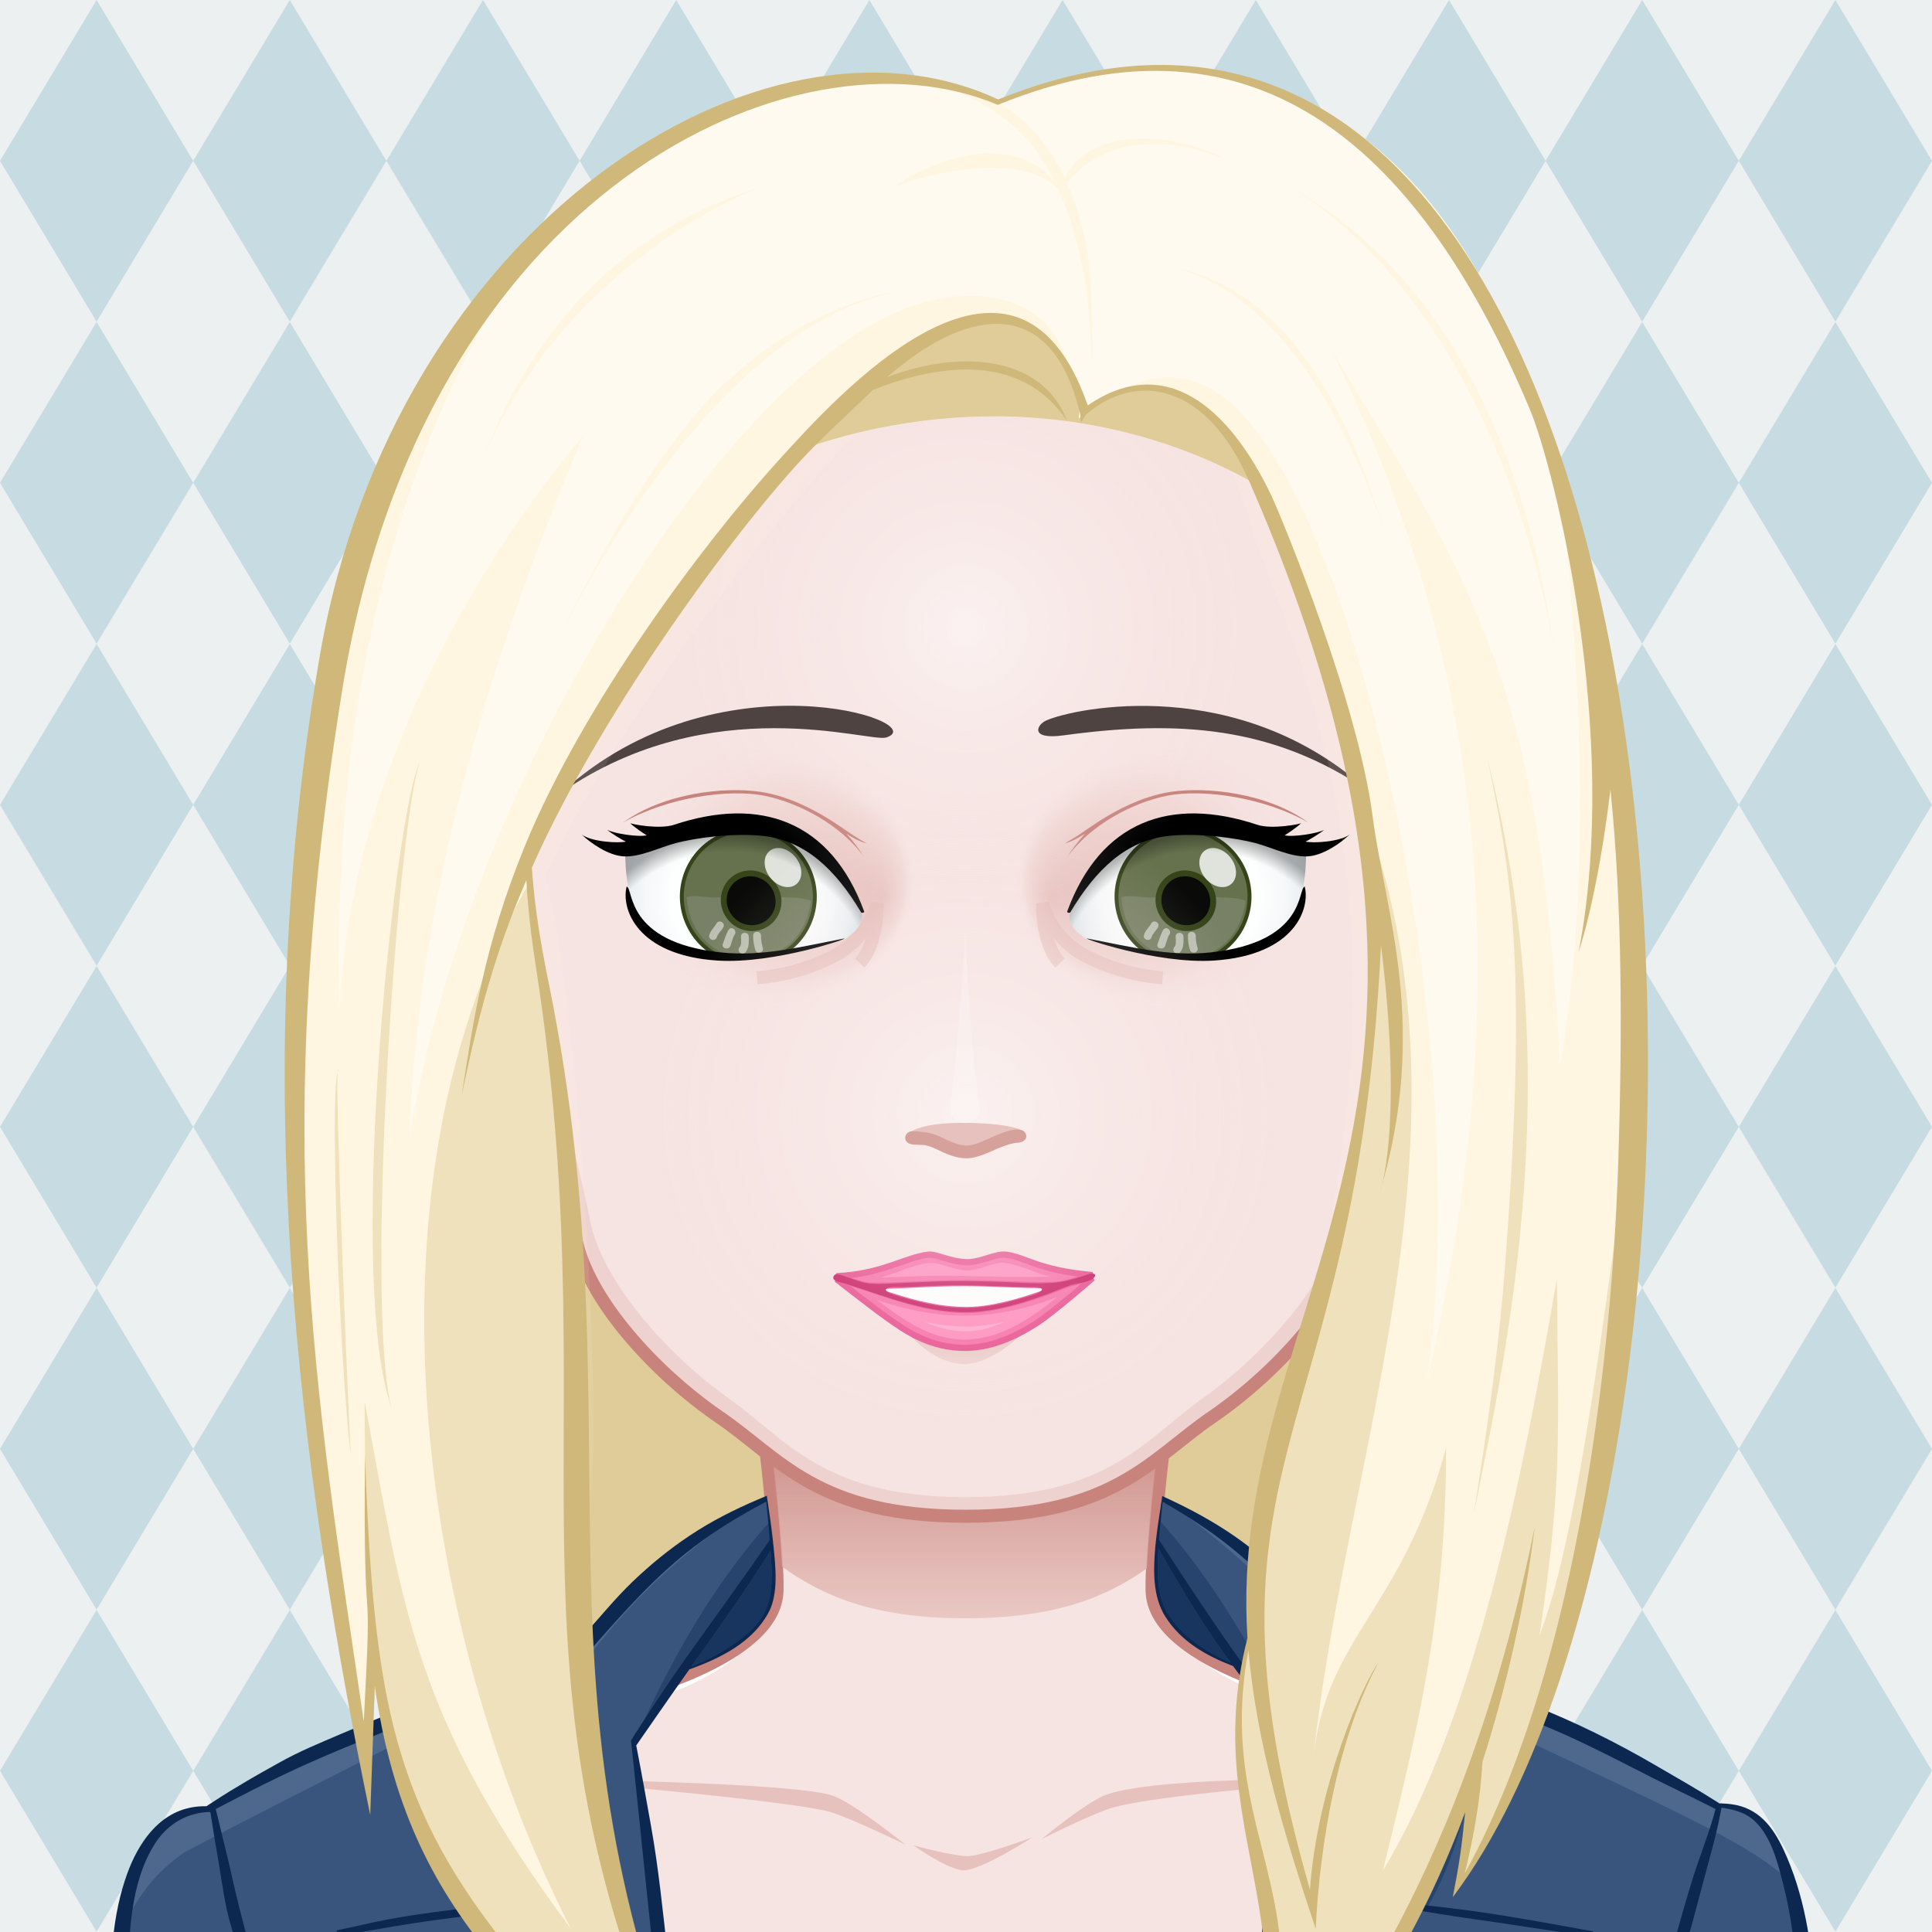 <svg xmlns="http://www.w3.org/2000/svg" version="1.1" width="400px" height="400px" xlink="http://www.w3.org/1999/xlink" viewBox="0 0 200 200" style="overflow:hidden!important;"><defs id="SvgjsDefs1007"><radialGradient class="svga-on-canvas-eyesiris-gradient-left-1" id="SvgjsRadialGradient3151" gradientUnits="userSpaceOnUse" gradientTransform="matrix(0.096 -0.025 0.025 0.096 140.548 120.358)" cx="-558.588" cy="-490.918" r="84.646"><stop id="SvgjsStop3152" stop-color="#ffffff" stop-opacity="0.8" offset="0" /><stop id="SvgjsStop3153" stop-color="#ffffff" stop-opacity="0" offset="1" /></radialGradient><radialGradient class="svga-on-canvas-eyesiris-gradient-left-2" id="SvgjsRadialGradient3155" gradientUnits="userSpaceOnUse" gradientTransform="matrix(0.099 0.001 -0.001 0.099 130.377 136.353)" cx="-565.337" cy="-492.691" r="84.644"><stop id="SvgjsStop3156" stop-color="#ffffff" stop-opacity="0.8" offset="0" /><stop id="SvgjsStop3157" stop-color="#ffffff" stop-opacity="0" offset="1" /></radialGradient><linearGradient class="svga-on-canvas-eyesiris-gradient-left-5" id="SvgjsLinearGradient3161" gradientUnits="userSpaceOnUse" gradientTransform="matrix(1 0 0 1 -52 0)" x1="122.283" y1="93.047" x2="123.61" y2="91.466"><stop id="SvgjsStop3162" stop-color="#ffffff" stop-opacity="1" offset="0" /><stop id="SvgjsStop3163" stop-color="#ffffff" stop-opacity="0" offset="1" /></linearGradient><linearGradient class="svga-on-canvas-eyesiris-gradient-left-6" id="SvgjsLinearGradient3165" gradientUnits="userSpaceOnUse" gradientTransform="matrix(1 0 0 1 -50 0)" x1="127" y1="85" x2="125" y2="87"><stop id="SvgjsStop3166" stop-color="#ffffff" stop-opacity="1" offset="0" /><stop id="SvgjsStop3167" stop-color="#ffffff" stop-opacity="0" offset="1" /></linearGradient><linearGradient class="svga-on-canvas-eyesiris-gradient-left-7" id="SvgjsLinearGradient3169" gradientUnits="userSpaceOnUse" gradientTransform="matrix(1 0 0 1 -50 0)" x1="130" y1="81" x2="126" y2="85"><stop id="SvgjsStop3170" stop-color="#ffffff" stop-opacity="1" offset="0" /><stop id="SvgjsStop3171" stop-color="#ffffff" stop-opacity="0" offset="1" /></linearGradient><radialGradient class="svga-on-canvas-eyesiris-gradient-right-1" id="SvgjsRadialGradient3174" gradientUnits="userSpaceOnUse" gradientTransform="matrix(0.096 -0.025 0.025 0.096 192.479 119.84)" cx="-578.76" cy="-490.73" r="84.646"><stop id="SvgjsStop3175" stop-color="#ffffff" stop-opacity="0.8" offset="0" /><stop id="SvgjsStop3176" stop-color="#ffffff" stop-opacity="0" offset="1" /></radialGradient><radialGradient class="svga-on-canvas-eyesiris-gradient-right-2" id="SvgjsRadialGradient3178" gradientUnits="userSpaceOnUse" gradientTransform="matrix(0.099 0.001 -0.001 0.099 182.31 135.839)" cx="-584.778" cy="-487.329" r="84.644"><stop id="SvgjsStop3179" stop-color="#ffffff" stop-opacity="0.8" offset="0" /><stop id="SvgjsStop3180" stop-color="#ffffff" stop-opacity="0" offset="1" /></radialGradient><linearGradient class="svga-on-canvas-eyesiris-gradient-right-5" id="SvgjsLinearGradient3184" gradientUnits="userSpaceOnUse" x1="120.284" y1="93.047" x2="121.611" y2="91.467"><stop id="SvgjsStop3185" stop-color="#ffffff" stop-opacity="1" offset="0" /><stop id="SvgjsStop3186" stop-color="#ffffff" stop-opacity="0" offset="1" /></linearGradient><linearGradient class="svga-on-canvas-eyesiris-gradient-right-6" id="SvgjsLinearGradient3188" gradientUnits="userSpaceOnUse" x1="127" y1="85" x2="125" y2="87"><stop id="SvgjsStop3189" stop-color="#ffffff" stop-opacity="1" offset="0" /><stop id="SvgjsStop3190" stop-color="#ffffff" stop-opacity="0" offset="1" /></linearGradient><linearGradient class="svga-on-canvas-eyesiris-gradient-right-7" id="SvgjsLinearGradient3192" gradientUnits="userSpaceOnUse" x1="130" y1="81" x2="126" y2="85"><stop id="SvgjsStop3193" stop-color="#ffffff" stop-opacity="1" offset="0" /><stop id="SvgjsStop3194" stop-color="#ffffff" stop-opacity="0" offset="1" /></linearGradient><linearGradient class="svga-on-canvas-chinshadow-gradient-single-0" id="SvgjsLinearGradient3280" gradientUnits="userSpaceOnUse" x1="99.98" y1="171.27" x2="99.98" y2="136.351"><stop id="SvgjsStop3281" stop-color="#e7c1bd" stop-opacity="0.8" offset="0" /><stop id="SvgjsStop3282" stop-color="#c8837c" stop-opacity="1" offset="0.7" /></linearGradient><radialGradient class="svga-on-canvas-facehighlight-gradient-single-0" id="SvgjsRadialGradient3284" gradientUnits="userSpaceOnUse" cx="100" cy="113" r="40"><stop id="SvgjsStop3285" stop-color="#ffffff" stop-opacity="0.5" offset="0" /><stop id="SvgjsStop3286" stop-color="#f6e4e2" stop-opacity="0" offset="0.9" /></radialGradient><radialGradient class="svga-on-canvas-facehighlight-gradient-single-1" id="SvgjsRadialGradient3288" gradientUnits="userSpaceOnUse" cx="100" cy="57" r="36"><stop id="SvgjsStop3289" stop-color="#ffffff" stop-opacity="0.5" offset="0" /><stop id="SvgjsStop3290" stop-color="#f6e4e2" stop-opacity="0" offset="0.9" /></radialGradient><radialGradient class="svga-on-canvas-eyesback-gradient-left-0" id="SvgjsRadialGradient3347" gradientUnits="userSpaceOnUse" gradientTransform="matrix(-1.097 0.096 0.096 1.093 203.228 -20.87)" cx="125.523" cy="88.627" r="13.218"><stop id="SvgjsStop3348" stop-color="#ffffff" stop-opacity="1" offset="0" /><stop id="SvgjsStop3349" stop-color="#fdfefe" stop-opacity="1" offset="0.544" /><stop id="SvgjsStop3350" stop-color="#f6f8f9" stop-opacity="1" offset="0.74" /><stop id="SvgjsStop3351" stop-color="#eaeff2" stop-opacity="1" offset="0.879" /><stop id="SvgjsStop3352" stop-color="#d9e3e8" stop-opacity="1" offset="0.992" /><stop id="SvgjsStop3353" stop-color="#d8e2e7" stop-opacity="1" offset="1" /></radialGradient><radialGradient class="svga-on-canvas-eyesback-gradient-right-0" id="SvgjsRadialGradient3355" gradientUnits="userSpaceOnUse" gradientTransform="matrix(1.097 0.096 -0.096 1.093 -3.229 -20.87)" cx="125.523" cy="88.627" r="13.218"><stop id="SvgjsStop3356" stop-color="#ffffff" stop-opacity="1" offset="0" /><stop id="SvgjsStop3357" stop-color="#fdfefe" stop-opacity="1" offset="0.544" /><stop id="SvgjsStop3358" stop-color="#f6f8f9" stop-opacity="1" offset="0.74" /><stop id="SvgjsStop3359" stop-color="#eaeff2" stop-opacity="1" offset="0.879" /><stop id="SvgjsStop3360" stop-color="#d9e3e8" stop-opacity="1" offset="0.992" /><stop id="SvgjsStop3361" stop-color="#d8e2e7" stop-opacity="1" offset="1" /></radialGradient><radialGradient class="svga-on-canvas-eyesfront-gradient-left-0" id="SvgjsRadialGradient3363" gradientUnits="userSpaceOnUse" gradientTransform="matrix(-1.097 0.096 0.096 1.093 203.228 -20.87)" cx="125.523" cy="88.627" r="13.218"><stop id="SvgjsStop3364" stop-color="#ffffff" stop-opacity="1" offset="0" /><stop id="SvgjsStop3365" stop-color="#fdfefe" stop-opacity="1" offset="0.544" /><stop id="SvgjsStop3366" stop-color="#f6f8f9" stop-opacity="1" offset="0.74" /><stop id="SvgjsStop3367" stop-color="#eaeff2" stop-opacity="1" offset="0.879" /><stop id="SvgjsStop3368" stop-color="#d9e3e8" stop-opacity="1" offset="0.992" /><stop id="SvgjsStop3369" stop-color="#d8e2e7" stop-opacity="1" offset="1" /></radialGradient><radialGradient class="svga-on-canvas-eyesfront-gradient-left-3" id="SvgjsRadialGradient3373" gradientUnits="userSpaceOnUse" gradientTransform="matrix(0.993 0.122 0.108 -0.88 -54.142 145.844)" cx="122.915" cy="85.507" r="17.038" fx="136.35" fy="84.425"><stop id="SvgjsStop3374" stop-color="#e7c1bd" stop-opacity="1" offset="0" /><stop id="SvgjsStop3375" stop-color="#e7c1bd" stop-opacity="0.3" offset="0.7" /><stop id="SvgjsStop3376" stop-color="#f6e4e2" stop-opacity="0" offset="1" /></radialGradient><radialGradient class="svga-on-canvas-eyesfront-gradient-left-4" id="SvgjsRadialGradient3378" gradientUnits="userSpaceOnUse" gradientTransform="matrix(0.716 -0.101 0.102 0.728 7.981 45.944)" cx="78.447" cy="85.328" r="26.192"><stop id="SvgjsStop3379" stop-color="#000000" stop-opacity="0" offset="0.9" /><stop id="SvgjsStop3380" stop-color="#000000" stop-opacity="0.3" offset="1" /></radialGradient><radialGradient class="svga-on-canvas-eyesfront-gradient-right-0" id="SvgjsRadialGradient3384" gradientUnits="userSpaceOnUse" gradientTransform="matrix(1.097 0.096 -0.096 1.093 -3.229 -20.87)" cx="125.523" cy="88.627" r="13.218"><stop id="SvgjsStop3385" stop-color="#ffffff" stop-opacity="1" offset="0" /><stop id="SvgjsStop3386" stop-color="#fdfefe" stop-opacity="1" offset="0.544" /><stop id="SvgjsStop3387" stop-color="#f6f8f9" stop-opacity="1" offset="0.74" /><stop id="SvgjsStop3388" stop-color="#eaeff2" stop-opacity="1" offset="0.879" /><stop id="SvgjsStop3389" stop-color="#d9e3e8" stop-opacity="1" offset="0.992" /><stop id="SvgjsStop3390" stop-color="#d8e2e7" stop-opacity="1" offset="1" /></radialGradient><radialGradient class="svga-on-canvas-eyesfront-gradient-right-3" id="SvgjsRadialGradient3394" gradientUnits="userSpaceOnUse" gradientTransform="matrix(-0.993 0.122 -0.108 -0.88 254.142 145.844)" cx="122.915" cy="85.507" r="17.038" fx="136.35" fy="84.425"><stop id="SvgjsStop3395" stop-color="#e7c1bd" stop-opacity="1" offset="0" /><stop id="SvgjsStop3396" stop-color="#e7c1bd" stop-opacity="0.3" offset="0.7" /><stop id="SvgjsStop3397" stop-color="#f6e4e2" stop-opacity="0" offset="1" /></radialGradient><radialGradient class="svga-on-canvas-eyesfront-gradient-right-4" id="SvgjsRadialGradient3399" gradientUnits="userSpaceOnUse" gradientTransform="matrix(-0.716 -0.101 -0.102 0.728 192.019 45.944)" cx="78.447" cy="85.328" r="26.192"><stop id="SvgjsStop3400" stop-color="#000000" stop-opacity="0" offset="0.9" /><stop id="SvgjsStop3401" stop-color="#000000" stop-opacity="0.3" offset="1" /></radialGradient><linearGradient class="svga-on-canvas-mouth-gradient-single-0" id="SvgjsLinearGradient3407" gradientUnits="userSpaceOnUse" x1="100" y1="141" x2="100" y2="137"><stop id="SvgjsStop3408" stop-color="#eed2cf" stop-opacity="1" offset="0.1" /><stop id="SvgjsStop3409" stop-color="#e7c1bd" stop-opacity="1" offset="1" /></linearGradient></defs><g id="svga-group-wrapper"><g id="svga-group-backs-single"><path id="SvgjsPath3270" opacity="1" fill="#ecf0f1" stroke-width="none" d="M 225 225 H -25 V -25 h 250 V 225 Z" /><path id="SvgjsPath3271" opacity="1" fill="#c6dce2" stroke-width="none" d="M 10 33.299 L 0 16.649 l 10 -16.65 l 10 16.65 L 10 33.299 Z M 40 16.649 L 30 -0.001 l -10 16.65 l 10 16.65 L 40 16.649 Z M 60 16.649 L 50 -0.001 l -10 16.65 l 10 16.65 L 60 16.649 Z M 80 16.649 L 70 -0.001 l -10 16.65 l 10 16.65 L 80 16.649 Z M 100 16.649 L 90 -0.001 l -10 16.65 l 10 16.65 L 100 16.649 Z M 120 16.649 l -10 -16.65 l -10 16.65 l 10 16.65 L 120 16.649 Z M 140 16.649 l -10 -16.65 l -10 16.65 l 10 16.65 L 140 16.649 Z M 160 16.649 l -10 -16.65 l -10 16.65 l 10 16.65 L 160 16.649 Z M 180 16.649 l -10 -16.65 l -10 16.65 l 10 16.65 L 180 16.649 Z M 200 16.649 l -10 -16.65 l -10 16.65 l 10 16.65 L 200 16.649 Z M 20 49.982 l -10 -16.65 L 0 49.982 l 10 16.65 L 20 49.982 Z M 40 49.982 l -10 -16.65 l -10 16.65 l 10 16.65 L 40 49.982 Z M 60 49.982 l -10 -16.65 l -10 16.65 l 10 16.65 L 60 49.982 Z M 80 49.982 l -10 -16.65 l -10 16.65 l 10 16.65 L 80 49.982 Z M 100 49.982 l -10 -16.65 l -10 16.65 l 10 16.65 L 100 49.982 Z M 120 49.982 l -10 -16.65 l -10 16.65 l 10 16.65 L 120 49.982 Z M 140 49.982 l -10 -16.65 l -10 16.65 l 10 16.65 L 140 49.982 Z M 160 49.982 l -10 -16.65 l -10 16.65 l 10 16.65 L 160 49.982 Z M 180 49.982 l -10 -16.65 l -10 16.65 l 10 16.65 L 180 49.982 Z M 200 49.982 l -10 -16.65 l -10 16.65 l 10 16.65 L 200 49.982 Z M 20 83.316 l -10 -16.65 L 0 83.316 l 10 16.65 L 20 83.316 Z M 40 83.316 l -10 -16.65 l -10 16.65 l 10 16.65 L 40 83.316 Z M 60 83.316 l -10 -16.65 l -10 16.65 l 10 16.65 L 60 83.316 Z M 80 83.316 l -10 -16.65 l -10 16.65 l 10 16.65 L 80 83.316 Z M 100 83.316 l -10 -16.65 l -10 16.65 l 10 16.65 L 100 83.316 Z M 120 83.316 l -10 -16.65 l -10 16.65 l 10 16.65 L 120 83.316 Z M 140 83.316 l -10 -16.65 l -10 16.65 l 10 16.65 L 140 83.316 Z M 160 83.316 l -10 -16.65 l -10 16.65 l 10 16.65 L 160 83.316 Z M 180 83.316 l -10 -16.65 l -10 16.65 l 10 16.65 L 180 83.316 Z M 200 83.316 l -10 -16.65 l -10 16.65 l 10 16.65 L 200 83.316 Z M 20 116.649 L 10 100 l -10 16.65 l 10 16.649 L 20 116.649 Z M 40 116.649 L 30 100 l -10 16.65 l 10 16.649 L 40 116.649 Z M 60 116.649 L 50 100 l -10 16.65 l 10 16.649 L 60 116.649 Z M 80 116.649 L 70 100 l -10 16.65 l 10 16.649 L 80 116.649 Z M 100 116.649 L 90 100 l -10 16.65 l 10 16.649 L 100 116.649 Z M 120 116.649 L 110 100 l -10 16.65 l 10 16.649 L 120 116.649 Z M 140 116.649 L 130 100 l -10 16.65 l 10 16.649 L 140 116.649 Z M 160 116.649 L 150 100 l -10 16.65 l 10 16.649 L 160 116.649 Z M 180 116.649 L 170 100 l -10 16.65 l 10 16.649 L 180 116.649 Z M 200 116.649 L 190 100 l -10 16.65 l 10 16.649 L 200 116.649 Z M 20 149.982 l -10 -16.649 L 0 149.982 l 10 16.649 L 20 149.982 Z M 40 149.982 l -10 -16.649 l -10 16.649 l 10 16.649 L 40 149.982 Z M 60 149.982 l -10 -16.649 l -10 16.649 l 10 16.649 L 60 149.982 Z M 80 149.982 l -10 -16.649 l -10 16.649 l 10 16.649 L 80 149.982 Z M 100 149.982 l -10 -16.649 l -10 16.649 l 10 16.649 L 100 149.982 Z M 120 149.982 l -10 -16.649 l -10 16.649 l 10 16.649 L 120 149.982 Z M 140 149.982 l -10 -16.649 l -10 16.649 l 10 16.649 L 140 149.982 Z M 160 149.982 l -10 -16.649 l -10 16.649 l 10 16.649 L 160 149.982 Z M 180 149.982 l -10 -16.649 l -10 16.649 l 10 16.649 L 180 149.982 Z M 200 149.982 l -10 -16.649 l -10 16.649 l 10 16.649 L 200 149.982 Z M 20 183.315 l -10 -16.649 L 0 183.315 l 10 16.649 L 20 183.315 Z M 40 183.315 l -10 -16.649 l -10 16.649 l 10 16.649 L 40 183.315 Z M 60 183.315 l -10 -16.649 l -10 16.649 l 10 16.649 L 60 183.315 Z M 80 183.315 l -10 -16.649 l -10 16.649 l 10 16.649 L 80 183.315 Z M 100 183.315 l -10 -16.649 l -10 16.649 l 10 16.649 L 100 183.315 Z M 120 183.315 l -10 -16.649 l -10 16.649 l 10 16.649 L 120 183.315 Z M 140 183.315 l -10 -16.649 l -10 16.649 l 10 16.649 L 140 183.315 Z M 160 183.315 l -10 -16.649 l -10 16.649 l 10 16.649 L 160 183.315 Z M 180 183.315 l -10 -16.649 l -10 16.649 l 10 16.649 L 180 183.315 Z M 200 183.315 l -10 -16.649 l -10 16.649 l 10 16.649 L 200 183.315 Z" /></g><g id="svga-group-humanwrap-move" transform="matrix(1 0 0 1 0 2)" ><g id="svga-group-humanwrap" transform="matrix(0.9 0 0 0.9 9.967 11.619)" ><g id="svga-group-hair-back-move" transform="matrix(1 0 0 1 0 0)" ><g id="svga-group-hair-back" transform="matrix(1 0 0 1 0 0)" ><path id="SvgjsPath3301" opacity="1" fill="#dfcc99" stroke-width="none" d="M 160.527 108.896 c -0.826 32.13 -5.272 102.953 -58.469 102.589 c -80.381 -0.551 -60.969 -69.5 -61.767 -102.589 c -1.15 -47.67 26.917 -86.339 60.118 -86.339 C 133.611 22.558 161.753 61.229 160.527 108.896 Z" /></g></g><g id="svga-group-humanbody-single"><path id="SvgjsPath3291" opacity="1" fill="#f6e4e2" stroke-width="none" d="M 190.858 199.866 c -6.008 -10.158 -13.474 -11.973 -19.628 -13.936 c -6.323 -2.016 -19.346 -3.178 -26.449 -4.6 c -6.86 -1.373 -23.153 -5.789 -23.339 -13.488 c -0.192 -8.066 4.291 -40.09 4.291 -40.09 H 74.005 c 0 0 4.487 32.023 4.294 40.09 c -0.184 7.699 -16.48 12.115 -23.341 13.488 c -7.104 1.422 -20.125 2.584 -26.448 4.6 c -6.156 1.963 -13.624 3.777 -19.632 13.936 c -3.644 6.16 -6.008 16.133 -6.008 27.133 h 194 C 196.869 215.999 194.509 206.026 190.858 199.866 Z" /><path id="SvgjsPath3292" opacity="1" fill="#ffffff" stroke-width="none" d="M 121.442 167.843 c 2.495 10.929 18.165 13.698 26.293 15.325 c 21.909 4.379 33.772 5.134 42.297 19.539 c 2.903 4.916 5.459 15.864 5.962 24.153 c 1.835 0.291 0.531 -17.432 -5.136 -26.994 c -9.742 -16.472 -29.089 -15.135 -46.077 -18.535 C 137.921 179.958 121.628 175.542 121.442 167.843 L 121.442 167.843 Z M 78.558 167.843 c -0.186 7.699 -16.479 12.115 -23.339 13.488 c -16.988 3.4 -36.335 2.063 -46.077 18.535 c -5.667 9.563 -6.971 27.285 -5.136 26.994 c 0.503 -8.289 3.059 -19.237 5.962 -24.153 c 8.524 -14.405 20.388 -15.16 42.297 -19.539 C 60.393 181.541 76.063 178.771 78.558 167.843 L 78.558 167.843 Z" /><path id="SvgjsPath3293" opacity="1" fill="#e7c1bd" stroke-width="none" d="M 51.206 189.513 c 0 0 28.641 0.299 33.473 1.885 c 2.314 0.758 8.372 5.633 8.372 5.633 s -6.556 -3.17 -8.658 -3.758 C 79.51 191.909 51.206 189.513 51.206 189.513 Z M 99.795 199.999 c 2.053 -0.041 7.887 -3.799 7.887 -3.799 s -5.574 2.059 -7.342 2.16 c -1.491 0.086 -6.366 -1.238 -6.366 -1.238 S 98.112 200.032 99.795 199.999 Z M 117.008 192.757 c 6.75 -1.818 29.786 -3.23 29.786 -3.23 s -23.791 -0.516 -30.51 1.725 c -2.252 0.752 -7.562 5.16 -7.562 5.16 S 114.786 193.354 117.008 192.757 Z" /><path id="SvgjsPath3294" opacity="1" fill="none" stroke="#c8837c" stroke-width="1.5" d="M 190.858 199.866 c -9.741 -16.471 -29.122 -15.142 -46.077 -18.535 c -6.86 -1.373 -23.153 -5.789 -23.339 -13.488 c -0.192 -8.066 4.291 -40.09 4.291 -40.09 H 74.005 c 0 0 4.487 32.023 4.294 40.09 c -0.184 7.699 -16.48 12.115 -23.341 13.488 c -7.104 1.422 -20.125 2.584 -26.448 4.6 c -6.156 1.963 -13.624 3.777 -19.632 13.936 c -3.644 6.16 -6.008 16.133 -6.008 27.133 h 194 C 196.869 215.999 194.509 206.026 190.858 199.866 Z" /></g><g id="svga-group-chinshadow-single"><path id="SvgjsPath3279" opacity="1" fill="url(#SvgjsLinearGradient3280)" d="M 100.002 171.005 c 10.695 0 16.372 -2.606 20.836 -5.726 c 0.384 -8.456 2.755 -26.607 3.782 -34.206 c -14.799 -1.759 -34.763 -1.747 -49.5 0.032 c 1.023 7.564 3.362 25.461 3.771 33.979 C 83.4 168.289 89.086 171.005 100.002 171.005 Z" /></g><g id="svga-group-clothes-single"><path id="SvgjsPath3296" opacity="1" fill="#39557e" stroke-width="none" d="M 4.299 238.659 c -0.18 -1 -2.264 -16.415 -2.47 -22.946 c -0.294 -9.499 1.371 -23.079 10.881 -22.987 c 10.824 -7.524 29.089 -14.021 41.718 -17.795 c 7.903 -8.587 9.483 -11.971 22.612 -17.874 l -0.01 -0.127 c 1.513 10.484 2.967 15.62 -8.844 19.862 c -1.893 2.63 -3.665 5.194 -6.158 8.787 c 3.793 20.511 4.981 34.739 5.444 53.437 c 0 0 3.771 0.011 65.288 -0.271 c 2.066 -21.594 -0.221 -33.876 4.806 -53.726 c 0 0 -4.021 -4.846 -6.726 -8.573 c -11.595 -4.517 -9.139 -11.206 -8.146 -19.353 c 10.072 4.714 13.179 8.309 21.653 17.281 c 6.702 1.904 13.776 3.962 20.646 6.653 c 9.097 3.563 20.648 10.538 21.648 11.366 c 3.7 -0.107 5.789 1.931 7.347 5.283 c 5.044 10.821 3.85 26.385 2.034 41.358 C 178.207 239.065 55.08 241.174 4.299 238.659 Z" /><path id="SvgjsPath3297" opacity="1" fill="#27446f" stroke-width="none" d="M 77.464 159.895 c 0.149 1.034 0.284 2.015 0.383 2.938 c -0.204 0.257 -15.968 22.574 -16.084 22.742 C 65.661 176.392 71.143 166.878 77.464 159.895 Z M 122.424 159.895 c -0.148 1.034 -0.172 2.015 -0.271 2.938 c 0.203 0.257 15.799 21.719 15.914 21.887 C 133.938 176.165 128.746 166.878 122.424 159.895 Z M 158.775 189.93 c -3.994 6.022 -4.847 8.102 -9.219 14.07 c 1 0 2.612 0.162 3.612 0.162 C 156.588 198.086 156.594 194.993 158.775 189.93 Z M 162.868 233.644 c 3.54 -8.603 6.471 -16.152 10.022 -24.768 l -1.164 -1.946 C 168.77 215.778 165.631 224.77 162.868 233.644 Z M 46.831 204.162 c 1 0 2.612 -0.162 3.612 -0.162 c -4.372 -5.969 -5.225 -6.342 -9.219 -12.364 C 43.406 196.699 43.412 198.086 46.831 204.162 Z M 28.273 206.93 l -1.164 1.946 c 3.552 8.615 4.447 16.165 7.987 24.768 C 32.333 224.77 31.23 215.778 28.273 206.93 Z" /><path id="SvgjsPath3298" opacity="1" fill="#18355f" stroke-width="none" d="M 77.059 169.855 c -0.83 2.3 -3.59 4.11 -5.59 5.25 c -0.97 0.55 -1.99 1.02 -3.02 1.46 c 0.47 -0.68 0.95 -1.36 1.44 -2.03 c 2.32 -3.24 4.58 -6.5 6.75 -9.85 c 0.31 -0.48 0.61 -0.97 0.91 -1.46 C 77.709 165.396 77.889 167.875 77.059 169.855 Z M 123.169 170.306 c -1.26 -2.11 -1.14 -4.94 -1 -7.351 c 2.3 4.101 4.72 8.11 7.45 11.971 c 0.28 0.399 0.56 0.79 0.85 1.18 C 127.549 174.795 124.829 173.096 123.169 170.306 Z" /><path id="SvgjsPath3299" opacity="1" fill="#4e688d" stroke-width="none" d="M 122.672 157.263 c 0.007 -0.057 0.015 -0.112 0.021 -0.169 c 16.884 9.666 24.725 22.013 36.082 32.836 c -0.418 0.697 -1.146 1.155 -1.573 1.843 C 145.308 182.397 141.597 170.396 122.672 157.263 Z M 75.469 157.905 c -14.219 4.537 -32.507 31.672 -34.445 33.519 c 0.418 0.697 0.645 0.558 1.073 1.245 C 53.992 183.294 54.309 172.286 75.469 157.905 Z M 193.988 197.678 c -1.558 -3.353 -3.646 -5.391 -7.347 -5.283 c -1 -0.828 -12.552 -7.804 -21.648 -11.366 c -6.636 -2.6 -13.705 -3.761 -20.203 -5.61 c 31.446 15.756 44.648 20.435 50.14 26.017 C 194.642 200.654 194.332 198.416 193.988 197.678 Z M 10 198 c 14.511 -7.683 26.714 -13.407 44.203 -23.001 c -12.62 3.784 -30.732 10.246 -41.493 17.727 c -7.185 -0.069 -9.89 7.664 -10.658 15.546 C 5.147 202.205 6.798 200.401 10 198 Z" /><path id="SvgjsPath3300" opacity="1" fill="#0c2850" stroke-width="none" d="M 197.589 214.005 c -0.21 -5.52 -1.16 -11.329 -3.51 -16.369 c -1.24 -2.67 -2.91 -4.83 -5.979 -5.24 c -0.36 -0.05 -0.721 -0.08 -1.08 -0.09 c -0.11 -0.011 -0.23 -0.021 -0.341 -0.011 c -0.069 -0.06 -0.149 -0.1 -0.22 -0.149 c -2.31 -1.47 -4.7 -2.82 -7.01 -4.17 c -4.66 -2.721 -9.39 -5.07 -14.42 -7.04 c -6.74 -2.641 -13.66 -4.67 -20.61 -6.63 c -0.79 -0.83 -1.59 -1.67 -2.38 -2.511 c -3.51 -3.729 -6.99 -7.409 -11.24 -10.319 c -2.3 -1.58 -4.75 -2.92 -7.27 -4.101 c -0.271 -0.13 -0.54 -0.25 -0.811 -0.38 c -0.029 -0.02 -0.069 -0.029 -0.109 -0.05 c -0.021 0.2 -0.05 0.39 -0.08 0.58 c -0.2 1.33 -0.42 2.67 -0.58 4 c -0.04 0.29 -0.07 0.57 -0.1 0.86 c -0.011 0.149 -0.03 0.29 -0.04 0.439 c -0.23 2.66 -0.32 5.66 1.159 8 c 1.82 2.87 4.7 4.49 7.79 5.68 c 2.011 2.771 4.12 5.431 6.36 8.061 c 0.12 0.14 0.24 0.28 0.35 0.43 c -0.939 3.71 -1.59 7.51 -2.17 11.28 c -0.819 5.42 -1.35 10.84 -1.489 16.32 c -0.15 5.449 -0.011 10.939 -0.311 16.39 c -0.17 3.22 -0.53 6.44 -0.83 9.66 c -1.069 0 -2.14 0.01 -3.21 0.01 c -10.58 0.05 -21.149 0.1 -31.72 0.15 c -10.06 0.05 -20.11 0.08 -30.17 0.109 c -0.21 -9.699 -0.71 -19.359 -1.81 -29.01 c -0.58 -5.01 -1.06 -10.04 -1.95 -15.01 c -0.55 -3.09 -1.1 -6.18 -1.7 -9.26 c 2.03 -2.92 4.05 -5.851 6.11 -8.75 c 3.65 -1.311 7.29 -3.131 9.13 -6.58 c 1.14 -2.16 0.78 -5.261 0.54 -7.65 c -0.01 -0.1 -0.02 -0.189 -0.03 -0.29 c -0.03 -0.27 -0.05 -0.53 -0.09 -0.79 c -0.15 -1.359 -0.36 -2.72 -0.55 -4.07 c -0.04 -0.199 -0.06 -0.39 -0.09 -0.59 c -0.05 0.021 -0.09 0.04 -0.13 0.051 c -0.29 0.13 -0.58 0.25 -0.87 0.369 c -2.75 1.17 -5.42 2.521 -7.9 4.181 c -2.34 1.56 -4.5 3.33 -6.53 5.27 c -1.99 1.91 -3.76 4.09 -5.6 6.141 c -0.57 0.64 -1.14 1.27 -1.7 1.909 c -1.31 0.391 -2.61 0.801 -3.91 1.2 c -4.93 1.53 -9.75 3.29 -14.58 5.11 c -2.61 0.99 -5.18 2.07 -7.75 3.16 c -2.38 1.02 -4.81 2.01 -7.07 3.279 c -2.51 1.4 -5.09 2.86 -7.56 4.48 c -0.18 0.11 -0.36 0.229 -0.54 0.35 c -0.11 0.07 -0.21 0.141 -0.31 0.21 c -0.6 -0.01 -1.2 0.03 -1.79 0.15 c -3.79 0.729 -6.07 4.16 -7.31 7.55 c -1.79 4.891 -2.01 10.24 -1.85 15.391 c 0.17 5.38 0.92 10.71 1.56 16.039 c 0.27 2.271 0.57 4.53 0.9 6.79 c 0 0.07 0.01 0.141 0.03 0.21 c 0.61 0.03 1.22 0.061 1.83 0.091 c 4.09 0.21 8.18 0.39 12.27 0.479 c 16.34 0.37 32.69 0.65 49.03 0.71 c 0.08 0 0.16 0 0.24 0 c 4.1 0.01 8.19 0.01 12.29 -0.01 c 11.2 -0.06 22.4 -0.11 33.61 -0.16 c 6.36 -0.03 12.72 -0.06 19.08 -0.1 c 0.09 0 0.18 0 0.27 -0.011 c 5.011 -0.02 10.021 -0.06 15.03 -0.119 c 15.45 -0.16 30.91 -0.36 46.36 -0.48 c 0.63 -0.01 1.25 -0.02 1.88 -0.02 c 0.02 -0.131 0.029 -0.25 0.04 -0.381 c 0.279 -2.46 0.529 -4.93 0.76 -7.39 C 197.449 225.565 197.81 219.835 197.589 214.005 Z M 77.059 169.855 c -0.83 2.3 -3.59 4.11 -5.59 5.25 c -0.97 0.55 -1.99 1.02 -3.02 1.46 c 0.47 -0.68 0.95 -1.36 1.44 -2.03 c 2.32 -3.24 4.58 -6.5 6.75 -9.85 c 0.31 -0.48 0.61 -0.97 0.91 -1.46 C 77.709 165.396 77.889 167.875 77.059 169.855 Z M 64.689 238.926 c -12.94 0.029 -25.88 0.06 -38.82 -0.011 c -0.1 0 -0.19 0 -0.29 0 c -6.52 -0.04 -13.03 -0.16 -19.55 -0.319 c -0.29 -2.9 -0.59 -5.811 -0.94 -8.71 c -0.69 -5.681 -1.44 -11.36 -1.4 -17.101 c 0.03 -5.2 0.18 -11.33 3.06 -15.859 c 1.11 -1.75 2.74 -2.95 4.65 -3.421 c 0.54 -0.14 1.11 -0.22 1.7 -0.22 c 0.01 -0.01 0.01 -0.01 0.02 0 c 0.31 2.05 0.66 4.09 1.01 6.141 c 0.36 2.159 0.64 4.34 1.22 6.449 c 0.62 2.19 1.25 4.38 1.95 6.551 c 1.3 4 2.59 8 3.85 12.02 c 1.26 4.06 3.14 7.86 4.73 11.79 c -1.11 -4.08 -2.59 -8.04 -3.6 -12.14 c -0.99 -3.98 -2.25 -7.83 -3.53 -11.721 c -0.37 -1.12 -0.71 -2.239 -1.03 -3.37 c -0.94 -3.229 -1.72 -6.47 -2.45 -9.77 c -0.49 -1.98 -0.96 -3.96 -1.44 -5.94 c -0.03 -0.119 -0.06 -0.229 -0.09 -0.35 c 0.12 -0.06 0.24 -0.12 0.35 -0.18 c 0.28 -0.15 0.56 -0.29 0.83 -0.431 c 2.67 -1.39 5.35 -2.76 8.08 -4.02 c 4.87 -2.23 9.93 -4.21 14.94 -6.11 c 5.05 -1.91 10.08 -3.859 15.1 -5.85 c -2.34 2.63 -4.66 5.27 -6.93 7.96 c -1.78 2.11 -3.35 4.35 -4.84 6.64 c -0.14 0.21 -0.28 0.42 -0.41 0.641 c 0.11 0.189 0.23 0.37 0.36 0.56 c 2.54 3.89 5.15 7.76 7.83 11.561 c -2.62 0.22 -5.24 0.47 -7.85 0.789 c -3.51 0.431 -6.99 0.931 -10.44 1.721 c -0.73 0.17 -1.46 0.33 -2.2 0.479 c -0.31 0.07 -0.62 0.141 -0.94 0.2 c 0.07 0.2 0.13 0.41 0.19 0.61 c 2.53 8.71 4.24 17.66 7.32 26.22 c -0.87 -5.3 -1.74 -10.57 -2.98 -15.8 c -0.72 -2.99 -1.52 -5.96 -2.6 -8.851 c -0.21 -0.58 -0.45 -1.149 -0.7 -1.72 c 0.7 -0.1 1.4 -0.22 2.1 -0.35 c 3.52 -0.63 7.04 -1.2 10.59 -1.63 c 2.64 -0.32 5.26 -0.71 7.88 -1.141 c 0.39 -0.06 0.78 -0.12 1.17 -0.189 c -0.09 -0.15 -0.18 -0.301 -0.27 -0.45 c -1.07 -1.82 -2.21 -3.601 -3.41 -5.36 c -1.66 -2.33 -3.38 -4.56 -5.18 -6.74 c 1.78 -2.289 3.72 -4.42 5.72 -6.529 c 3.1 -3.271 6.08 -6.63 9.08 -9.99 c 0.26 -0.3 0.53 -0.61 0.8 -0.91 c 0.06 -0.06 0.11 -0.13 0.17 -0.189 c 3.5 -3.95 6.95 -7.83 11.19 -11.051 c 2.44 -1.869 5.06 -3.47 7.78 -4.93 c 0.2 -0.11 0.39 -0.21 0.59 -0.31 c 0.14 1.47 0.3 2.939 0.4 4.42 c -2.85 4.09 -5.75 8.149 -8.67 12.21 c -0.74 1.02 -1.46 2.05 -2.17 3.08 c -0.04 0.05 -0.08 0.109 -0.12 0.16 c -1.58 2.3 -3.12 4.63 -4.61 6.989 c -0.13 0.21 -0.26 0.41 -0.39 0.62 c 0.05 0.42 0.09 0.83 0.14 1.24 c 0.97 9.04 1.84 18.09 2.86 27.13 c 0.95 8.49 1.65 17 2.7 25.47 C 66.359 238.926 65.529 238.926 64.689 238.926 Z M 123.169 170.306 c -1.26 -2.11 -1.14 -4.94 -1 -7.351 c 2.3 4.101 4.72 8.11 7.45 11.971 c 0.28 0.399 0.56 0.79 0.85 1.18 C 127.549 174.795 124.829 173.096 123.169 170.306 Z M 189.979 238.695 c -5.431 -0.03 -10.87 -0.06 -16.301 -0.08 c -13.55 -0.04 -27.09 -0.03 -40.63 0.03 c 0.11 -0.62 0.23 -1.25 0.34 -1.87 c 0.551 -3.04 1.25 -6.12 1.45 -9.2 c 0.37 -5.479 0.511 -10.939 0.66 -16.43 c 0.14 -5.41 0.78 -10.811 1.32 -16.18 c 0.319 -3.141 0.64 -6.29 1.12 -9.41 c 0.06 -0.41 0.12 -0.811 0.189 -1.21 c -0.1 -0.15 -0.21 -0.29 -0.319 -0.44 c -0.021 -0.02 -0.03 -0.04 -0.051 -0.06 c -1.71 -2.23 -3.46 -4.42 -5.149 -6.66 c -0.07 -0.09 -0.141 -0.181 -0.21 -0.271 c -0.65 -0.859 -1.29 -1.729 -1.91 -2.609 c -2.851 -4.04 -5.561 -8.181 -8.25 -12.33 c 0.1 -1.46 0.28 -2.91 0.42 -4.37 c 0.18 0.11 0.37 0.21 0.55 0.32 c 2.45 1.43 4.84 2.97 7.061 4.739 c 4.069 3.24 7.569 6.99 11.1 10.771 c 0.01 0.01 0.02 0.03 0.03 0.04 c 0.29 0.31 0.58 0.62 0.87 0.93 c 3.14 3.35 6.3 6.68 9.6 9.88 c 2 1.94 4.09 3.78 6.15 5.66 c -0.36 0.44 -0.71 0.88 -1.061 1.33 c -1.56 2.02 -2.88 4.27 -4.25 6.42 c -1.189 1.96 -2.32 3.94 -3.39 5.96 c -0.08 0.14 -0.15 0.28 -0.22 0.42 c 0.369 0.07 0.739 0.141 1.109 0.2 c 2.8 0.51 5.62 0.97 8.44 1.36 c 4.1 0.569 8.18 1.26 12.279 1.8 c -0.229 0.43 -0.439 0.859 -0.649 1.29 c -1.34 2.75 -2.43 5.84 -3.351 8.75 c -1.699 5.359 -3.06 10.72 -4.06 16.26 c 1.01 -2.63 1.94 -5.28 2.87 -7.93 c 0.99 -2.84 1.8 -5.761 2.83 -8.59 c 1.16 -3.211 2.29 -6.431 3.41 -9.65 c 0.069 -0.19 0.13 -0.37 0.199 -0.561 c -0.319 -0.05 -0.64 -0.109 -0.949 -0.159 c -4.15 -0.75 -8.29 -1.521 -12.471 -2.11 c -2.729 -0.38 -5.479 -0.69 -8.229 -0.96 c 2.81 -4.36 5.47 -8.81 8.13 -13.26 c 0.1 -0.181 0.21 -0.351 0.31 -0.521 c -0.159 -0.2 -0.33 -0.39 -0.51 -0.58 c -2.01 -2.25 -4.109 -4.439 -6.149 -6.68 c -2.16 -2.38 -4.37 -4.72 -6.591 -7.05 c 6.46 2.38 12.95 4.66 19.381 7.109 c 4.77 1.82 9.3 4.23 13.85 6.54 c 2.03 1.021 4.11 2 6.16 3.04 c 0.24 0.11 0.479 0.23 0.71 0.351 c 0.149 0.08 0.29 0.149 0.43 0.229 c -0.57 2.19 -1.38 4.29 -2.11 6.431 c -1.05 3.08 -1.88 6.22 -2.779 9.35 c -0.37 1.27 -0.75 2.54 -1.16 3.8 c -1.37 4.17 -2.66 8.32 -3.73 12.59 c -0.93 3.7 -1.859 7.41 -2.779 11.11 c 2.979 -7.91 5.47 -15.97 8.08 -24.01 c 1.409 -4.34 2.47 -8.771 3.68 -13.17 c 0.53 -1.931 1.03 -3.84 1.4 -5.79 c 0.029 -0.15 0.06 -0.3 0.09 -0.46 c 0.229 0.02 0.449 0.05 0.67 0.1 c 0.59 0.1 1.149 0.271 1.689 0.49 c 1.36 0.56 2.311 1.71 3.011 3.07 c 0.02 0.029 0.029 0.06 0.05 0.09 c 0.79 1.56 1.25 3.38 1.63 4.859 c 2.66 10.36 1.72 21.28 0.75 31.78 c -0.17 1.85 -0.33 3.69 -0.48 5.54 C 192.839 238.716 191.409 238.705 189.979 238.695 Z" /></g><g id="svga-group-head" transform="matrix(1 0 0 1 0 0)" ><g id="svga-group-ears-left-move" style="display: none;" transform="matrix(1 0 0 1 0 0)" ><g id="svga-group-ears-left" transform="matrix(1 0 0 1 0 0)" ><path id="SvgjsPath3310" opacity="1" fill="#f6e4e2" stroke="#c8837c" stroke-width="1.5" d="M 47.001 83.974 c -1.376 -2.313 -5.638 -7.997 -9.98 -6.603 c -2.749 0.882 -3.293 3.765 -3.735 6.311 c -0.588 3.386 0.471 10.083 1.389 12.503 c 0.881 2.325 3.533 6.816 5.264 8.527 c 2.13 2.1 4.775 8.793 5.194 9.487 c 0.66 1.097 1.536 2.745 4.122 2.538 c 2.853 -0.229 4.584 -1.742 5.856 -1.999 C 58.253 114.109 50.582 89.995 47.001 83.974 Z" /><path id="SvgjsPath3311" opacity="1" fill="#c8837c" stroke-width="none" d="M 44.197 97.997 c -0.132 -0.548 0.007 -1.47 0.142 -2.362 c 0.124 -0.812 0.24 -1.579 0.169 -2.121 c -0.267 -2.032 -1.773 -5.893 -2.757 -7.985 c -1.132 -2.407 -2.963 -5.439 -5.262 -6.221 c -0.95 -0.324 -1.575 0.063 -1.938 0.456 c -0.266 0.289 -0.325 0.627 -0.238 0.667 c 0.086 0.04 0.285 -0.24 0.572 -0.504 c 0.235 -0.216 0.579 -0.402 1.051 -0.363 c -0.19 1.011 -1.167 6.49 -0.744 10.225 c 0.333 2.938 1.593 5.131 1.79 5.46 c 0.029 0.346 0.077 0.685 0.148 1.014 c 0.929 4.287 4.971 9.163 6.378 10.758 c 0.259 0.295 0.531 0.47 0.598 0.398 c 0.066 -0.072 -0.094 -0.364 -0.353 -0.66 c -1.388 -1.585 -5.391 -6.442 -6.289 -10.579 c -0.952 -4.389 2.318 -10.896 3.048 -12.272 c 0.371 0.646 0.687 1.267 0.93 1.785 c 0.19 0.406 0.402 0.881 0.619 1.395 c -0.429 0.718 -3.434 5.958 -2.338 10.153 c 0.406 1.546 2.235 3.54 3.447 4.086 c 0.667 0.301 0.919 0.75 1.209 1.271 c 0.336 0.604 0.718 1.288 1.828 1.784 c 0.225 0.102 0.429 0.142 0.61 0.142 c 0.313 0 0.551 -0.126 0.725 -0.276 c 0.018 0.266 0.017 0.604 0.009 0.917 c -0.012 0.404 0.042 0.737 0.137 0.745 c 0.094 0.008 0.196 -0.313 0.207 -0.717 c 0.016 -0.496 0.013 -1.11 -0.072 -1.403 c -0.248 -0.865 -1.008 -1.841 -1.813 -2.875 C 45.221 99.896 44.403 98.844 44.197 97.997 Z M 36.95 94.196 c -2.177 -6.731 0.656 -12.54 1.144 -13.464 c 0.85 0.775 1.6 1.811 2.21 2.824 C 39.86 84.365 37.041 89.669 36.95 94.196 Z M 46.341 104.042 c -1.004 -0.447 -1.339 -1.051 -1.666 -1.633 c -0.293 -0.527 -0.598 -1.072 -1.369 -1.42 c -0.168 -0.075 -0.352 -0.191 -0.542 -0.323 c -2.486 -5.906 0.272 -8.488 0.963 -9.017 c 0.211 0.722 0.369 1.384 0.439 1.915 c 0.063 0.488 -0.052 1.263 -0.167 2.012 c -0.142 0.929 -0.286 1.89 -0.137 2.512 c 0.226 0.926 1.069 2.009 1.884 3.057 c 0.723 0.929 1.466 1.888 1.721 2.67 C 47.359 103.972 47.017 104.345 46.341 104.042 Z" /></g></g><g id="svga-group-ears-right-move" style="display: none;" transform="matrix(1 0 0 1 0 0)" ><g id="svga-group-ears-right" transform="matrix(1 0 0 1 0 0)" ><path id="SvgjsPath3312" opacity="1" fill="#f6e4e2" stroke="#c8837c" stroke-width="1.5" d="M 152.736 83.974 c 1.377 -2.313 5.639 -7.997 9.98 -6.603 c 2.75 0.882 3.293 3.765 3.736 6.311 c 0.588 3.386 -0.471 10.083 -1.389 12.503 c -0.881 2.325 -3.533 6.816 -5.266 8.527 c -2.129 2.1 -4.775 8.793 -5.193 9.487 c -0.658 1.097 -1.535 2.745 -4.121 2.538 c -2.854 -0.229 -4.584 -1.742 -5.857 -1.999 C 141.484 114.109 149.156 89.995 152.736 83.974 Z" /><path id="SvgjsPath3313" opacity="1" fill="#c8837c" stroke-width="none" d="M 153.727 100.913 c -0.805 1.033 -1.564 2.009 -1.813 2.875 c -0.086 0.293 -0.088 0.907 -0.072 1.403 c 0.012 0.404 0.113 0.725 0.207 0.717 s 0.148 -0.341 0.137 -0.745 c -0.008 -0.313 -0.008 -0.651 0.01 -0.917 c 0.174 0.15 0.412 0.276 0.725 0.276 c 0.182 0 0.385 -0.04 0.609 -0.142 c 1.109 -0.496 1.492 -1.18 1.828 -1.784 c 0.289 -0.52 0.543 -0.969 1.209 -1.271 c 1.213 -0.546 3.041 -2.54 3.447 -4.086 c 1.096 -4.194 -1.908 -9.435 -2.338 -10.153 c 0.217 -0.513 0.43 -0.988 0.619 -1.395 c 0.244 -0.518 0.559 -1.139 0.93 -1.785 c 0.73 1.377 4 7.883 3.049 12.272 c -0.896 4.137 -4.9 8.994 -6.289 10.579 c -0.258 0.296 -0.418 0.588 -0.352 0.66 c 0.066 0.071 0.338 -0.104 0.598 -0.398 c 1.406 -1.596 5.449 -6.471 6.379 -10.758 c 0.07 -0.329 0.117 -0.668 0.146 -1.014 c 0.197 -0.329 1.459 -2.523 1.791 -5.46 c 0.422 -3.735 -0.555 -9.214 -0.744 -10.225 c 0.473 -0.039 0.814 0.146 1.051 0.363 c 0.287 0.264 0.486 0.544 0.572 0.504 s 0.027 -0.378 -0.238 -0.667 c -0.363 -0.393 -0.988 -0.779 -1.938 -0.456 c -2.299 0.782 -4.131 3.814 -5.262 6.221 c -0.984 2.093 -2.49 5.953 -2.758 7.985 c -0.072 0.542 0.045 1.309 0.17 2.121 c 0.135 0.892 0.273 1.814 0.141 2.362 C 155.336 98.844 154.518 99.896 153.727 100.913 Z M 159.434 83.555 c 0.611 -1.013 1.361 -2.049 2.211 -2.824 c 0.488 0.925 3.32 6.733 1.145 13.464 C 162.697 89.669 159.879 84.365 159.434 83.555 Z M 152.27 103.816 c 0.254 -0.782 0.998 -1.741 1.721 -2.67 c 0.816 -1.048 1.658 -2.131 1.885 -3.057 c 0.148 -0.622 0.004 -1.583 -0.137 -2.512 c -0.115 -0.749 -0.23 -1.524 -0.166 -2.012 c 0.068 -0.531 0.227 -1.193 0.438 -1.915 c 0.691 0.529 3.449 3.111 0.965 9.017 c -0.191 0.132 -0.375 0.248 -0.543 0.323 c -0.771 0.348 -1.074 0.893 -1.369 1.42 c -0.326 0.582 -0.662 1.186 -1.666 1.633 C 152.721 104.345 152.379 103.972 152.27 103.816 Z" /></g></g><g id="svga-group-orecchini-left-move" transform="matrix(1 0 0 1 0 0)" ><g id="svga-group-orecchini-left" transform="matrix(1 0 0 1 0 0)" ><path id="SvgjsPath3314" opacity="1" fill="#e7b033" stroke="#b98100" stroke-width="1.5" d="M 0 0" /></g></g><g id="svga-group-orecchini-right-move" transform="matrix(1 0 0 1 0 0)" ><g id="svga-group-orecchini-right" transform="matrix(1 0 0 1 0 0)" /></g><g id="svga-group-faceshape-wrap" transform="matrix(1 0 0 1 0 0)" ><g id="svga-group-faceshape-single"><path id="SvgjsPath3272" opacity="1" fill="#f6e4e2" stroke-width="none" d="M 100.002 0.867 C 66.384 0.919 39.082 28.09 39.134 61.564 c 0.008 5.316 0.704 10.471 2.002 15.382 h 0.001 C 41.15 77 52.68 114.915 55.158 127.369 c 1.382 6.945 9.063 15.403 16.531 20.513 c 6.967 4.767 11.263 11.388 28.313 11.388 s 21.346 -6.621 28.313 -11.388 c 7.468 -5.109 15.149 -13.567 16.531 -20.513 c 2.479 -12.454 14.009 -50.37 14.02 -50.423 h 0.002 c 1.298 -4.911 1.994 -10.066 2.002 -15.382 C 160.923 28.09 133.62 0.919 100.002 0.867 Z" /><path id="SvgjsPath3273" opacity="1" fill="#eed2cf" stroke-width="none" d="M 146.772 22.738 c 7.478 10.183 11.917 22.87 11.898 36.626 c -0.009 5.316 -0.679 10.471 -1.93 15.382 h -0.002 c -0.011 0.053 -11.124 37.969 -13.512 50.423 c -1.335 6.945 -8.737 15.403 -15.935 20.513 c -6.718 4.767 -10.854 11.388 -27.291 11.388 c -16.434 0 -20.575 -6.621 -27.291 -11.388 c -7.197 -5.109 -14.602 -13.567 -15.931 -20.513 c -2.391 -12.454 -13.504 -50.37 -13.515 -50.423 h 0 c -1.252 -4.911 -1.922 -10.066 -1.931 -15.382 c -0.021 -13.752 4.416 -26.435 11.889 -36.617 c -8.812 10.525 -14.112 24.056 -14.089 38.817 c 0.008 5.316 0.704 10.471 2.002 15.382 h 0.001 C 41.15 77 52.68 114.915 55.158 127.369 c 1.382 6.945 9.063 15.403 16.531 20.513 c 6.967 4.767 11.263 11.388 28.313 11.388 s 21.346 -6.621 28.313 -11.388 c 7.468 -5.109 15.149 -13.567 16.531 -20.513 c 2.479 -12.454 14.009 -50.37 14.02 -50.423 h 0.002 c 1.298 -4.911 1.994 -10.066 2.002 -15.382 C 160.894 46.799 155.589 33.264 146.772 22.738 Z" /><path id="SvgjsPath3274" opacity="1" fill="none" stroke="#c8837c" stroke-width="1.5" d="M 100.002 0.867 C 66.384 0.919 39.082 28.09 39.134 61.564 c 0.008 5.316 0.704 10.471 2.002 15.382 h 0.001 C 41.15 77 52.68 114.915 55.158 127.369 c 1.382 6.945 9.063 15.403 16.531 20.513 c 6.967 4.767 11.263 11.388 28.313 11.388 s 21.346 -6.621 28.313 -11.388 c 7.468 -5.109 15.149 -13.567 16.531 -20.513 c 2.479 -12.454 14.009 -50.37 14.02 -50.423 h 0.002 c 1.298 -4.911 1.994 -10.066 2.002 -15.382 C 160.923 28.09 133.62 0.919 100.002 0.867 Z" /></g></g><g id="svga-group-mouth-single-move" transform="matrix(1 0 0 1 0 1)" ><g id="svga-group-mouth-single" transform="matrix(0.95 0 0 0.95 4.992 6.723)" ><path id="SvgjsPath3406" opacity="1" fill="url(#SvgjsLinearGradient3407)" d="M 99.867 141.087 c -4.159 0 -7.258 -4.297 -7.258 -4.297 c 7.261 3.32 14.915 0 14.915 0 S 103.516 141.087 99.867 141.087 Z" /><path id="SvgjsPath3410" opacity="1" fill="#ffffff" stroke-width="none" d="M 112.127 131.943 c 0 0.625 -7.773 3.456 -12.258 3.575 c -4.18 0.112 -12.333 -2.682 -12.333 -3.575 c 0 -0.892 6.441 -1.558 12.729 -1.558 C 106.555 130.386 112.127 131.052 112.127 131.943 Z" /><path id="SvgjsPath3411" opacity="1" fill="#f771a9" stroke="#e85391" stroke-width="0.75" d="M 95.441 127.853 c 0.99 -0.131 2.728 0.908 4.824 0.909 c 1.541 0.002 3.426 -1.067 4.612 -0.909 c 2.529 0.341 3.857 1.882 10.491 2.47 c 0 0 -3.22 1.083 -4.075 1.15 c -2.72 0.216 -7.215 -0.169 -11.287 -0.181 c -4.556 -0.02 -8.941 0.43 -11.697 0.301 c -0.994 -0.051 -3.941 -1.137 -3.941 -1.137 C 89.901 130.196 92.547 128.235 95.441 127.853 Z M 84.369 130.818 c 0 0 4.514 3.538 6.253 4.76 c 2.007 1.411 5.029 3.623 9.474 3.557 c 3.563 -0.058 6.641 -1.816 8.477 -2.986 c 1.978 -1.259 6.796 -5.463 6.796 -5.463 c -2.77 0.633 -2.77 0.633 -4.075 1.149 c -2.741 1.084 -7.477 2.722 -11.173 2.722 c -4.563 0 -8.936 -1.639 -11.811 -2.603 C 86.315 131.286 84.369 130.818 84.369 130.818 Z" /><path id="SvgjsPath3412" opacity="1" fill="#c92066" stroke-width="none" d="M 115.592 130.572 c -0.458 0.663 -2.14 0.715 -2.888 0.977 c -1.098 0.383 -2.162 0.856 -3.259 1.245 c -2.693 0.954 -5.51 1.792 -8.375 1.98 c -5.336 0.351 -10.599 -1.808 -15.596 -3.41 c -0.424 -0.136 -0.994 -0.175 -1.359 -0.449 c -0.326 -0.244 -0.015 -0.768 0.336 -0.701 c 1.051 0.199 2.092 0.731 3.141 0.994 c 1.224 0.308 2.583 0.16 3.832 0.113 c 1.592 -0.059 3.184 -0.146 4.777 -0.207 c 2.927 -0.109 5.842 -0.053 8.768 0.059 c 2.621 0.101 5.366 0.402 7.915 -0.332 c 0.688 -0.199 1.379 -0.399 2.047 -0.656 C 115.179 130.09 115.94 130.07 115.592 130.572 C 115.415 130.828 115.632 130.515 115.592 130.572 Z M 108.39 131.773 c -3.415 0.013 -6.822 -0.286 -10.24 -0.217 c -1.874 0.038 -3.745 0.139 -5.617 0.219 c -0.566 0.024 -1.625 -0.143 -2.11 0.204 c -0.466 0.334 1.182 0.807 1.325 0.852 c 3.306 1.039 6.829 1.78 10.304 1.346 c 1.704 -0.214 3.382 -0.632 5.023 -1.13 c 0.64 -0.195 1.439 -0.341 1.987 -0.743 C 109.635 131.883 108.656 131.773 108.39 131.773 C 107.333 131.777 109.492 131.771 108.39 131.773 Z" /><path id="SvgjsPath3413" opacity="1" fill="#ff8ebd" stroke-width="none" d="M 99.901 138.136 c -4.165 0 -7.465 -2.404 -10.634 -4.801 c 7.714 2.61 14.222 2.572 21.819 -0.346 C 107.874 135.609 104.215 138.095 99.901 138.136 Z M 93.601 130.478 c 5.567 -0.262 11.102 0.228 16.657 0.047 c -1.847 -0.453 -3.623 -1.426 -5.512 -1.681 c -1.452 -0.142 -2.984 0.918 -4.481 0.918 c -1.633 -0.001 -3.113 -0.918 -4.692 -0.918 c -2.024 0.27 -3.923 1.229 -5.881 1.771 C 90.996 130.593 92.299 130.547 93.601 130.478 C 95.469 130.39 92.18 130.543 93.601 130.478 Z" /><path id="SvgjsPath3414" opacity="1" fill="#ffa8cc" stroke-width="none" d="M 95.134 136.031 c 1.596 0.319 3.265 0.525 4.987 0.525 c 1.453 0 3.029 -0.222 4.598 -0.563 c -1.384 0.624 -2.973 1.132 -4.654 1.141 C 98.283 137.145 96.471 136.67 95.134 136.031 Z" /></g></g><g id="svga-group-eyes-left-move" transform="matrix(1 0 0 1 0 0)" ><g id="svga-group-eyes-left" transform="matrix(1 0 0 1 0 0)" ><g id="svga-group-eyesback-left"><path id="SvgjsPath3346" opacity="1" fill="url(#SvgjsRadialGradient3347)" d="M 76.925 80.872 c 4.607 0.618 8.048 3.822 11.044 9 c 0.004 0.006 0.013 0.004 0.018 0.009 c 0.008 0.032 0.022 0.063 0.029 0.094 c 0.29 1.188 -0.752 2.198 -2.068 2.988 c -4.747 0.924 -9.302 2.162 -14.155 1.625 c -9.719 -1.074 -10.042 -6.145 -10.551 -7.458 c -0.291 -1.299 -0.374 -2.626 -0.397 -3.883 c 1.844 0.032 3.983 -1.056 5.781 -1.555 C 68.731 81.108 73.444 80.404 76.925 80.872 Z" /></g><g id="svga-group-eyesiriswrapper-left" transform="matrix(1 0 0 1 0 1)"><g id="svga-group-eyesiriscontrol-left" transform="matrix(1 0 0 1 0 0)" ><g id="svga-group-eyesiris-left" transform="matrix(0.9 0 0 0.9 7.5 8.7)" ><path id="SvgjsPath3334" opacity="1" fill="#66724e" stroke="#36441a" stroke-width="0.5" d="M 83.199 89.25 c -1.231 4.522 -5.896 7.187 -10.429 5.944 c -4.528 -1.241 -7.203 -5.918 -5.97 -10.442 c 1.23 -4.526 5.905 -7.19 10.434 -5.947 C 81.761 80.045 84.433 84.723 83.199 89.25 Z" /><path id="SvgjsPath3335" opacity="1" fill="#788165" stroke-width="none" d="M 82.994 87.526 c -0.625 5.021 -4.353 7.638 -8.432 7.365 c -3.765 -0.253 -7.131 -3.031 -7.443 -7.828 c 1.302 -0.374 3.031 0.234 4.549 0.002 c -0.005 0.055 -0.023 0.104 -0.025 0.16 c -0.12 1.842 1.357 3.446 3.299 3.577 c 1.946 0.13 3.62 -1.263 3.74 -3.104 c 0.013 -0.24 -0.002 -0.476 -0.038 -0.702 C 79.997 87.2 81.648 86.999 82.994 87.526 Z" /><path id="SvgjsPath3336" opacity="0.9" fill="#000000" stroke-width="none" d="M 76.229 84.164 c -1.869 -0.535 -3.777 0.533 -4.26 2.396 c -0.483 1.853 0.642 3.793 2.51 4.329 c 1.873 0.537 3.781 -0.532 4.266 -2.386 C 79.23 86.639 78.101 84.7 76.229 84.164 Z" /><path id="SvgjsPath3337" opacity="1" fill="none" stroke="#36441a" stroke-width="0.75" d="M 76.229 84.164 c -1.869 -0.535 -3.777 0.533 -4.26 2.396 c -0.483 1.853 0.642 3.793 2.51 4.329 c 1.873 0.537 3.781 -0.532 4.266 -2.386 C 79.23 86.639 78.101 84.7 76.229 84.164 Z" /><path id="SvgjsPath3338" opacity="0.5" fill="#ffffff" stroke-width="none" d="M 70.977 92.181 c -0.177 0.619 -1.142 0.356 -0.965 -0.266 c 0.171 -0.6 0.633 -0.967 0.926 -1.495 c 0.313 -0.564 1.177 -0.06 0.863 0.505 C 71.56 91.36 71.114 91.696 70.977 92.181 L 70.977 92.181 Z M 72.516 91.194 c -0.266 0.31 -0.614 1.458 -0.766 1.834 c -0.241 0.598 0.727 0.856 0.965 0.266 c 0.082 -0.205 0.362 -1.223 0.508 -1.393 C 73.64 91.415 72.936 90.704 72.516 91.194 L 72.516 91.194 Z M 74.598 94.151 c 0.522 -0.602 0.47 -1.292 0.459 -2.041 c -0.01 -0.644 -1.01 -0.645 -1 0 c 0.006 0.415 0.13 0.992 -0.166 1.334 C 73.47 93.929 74.175 94.639 74.598 94.151 L 74.598 94.151 Z M 75.619 91.985 c 0.008 0.621 0.084 1.226 0.268 1.82 c 0.19 0.614 1.155 0.352 0.965 -0.266 c -0.159 -0.513 -0.226 -1.019 -0.232 -1.555 C 76.611 91.341 75.611 91.34 75.619 91.985 L 75.619 91.985 Z" /><path id="SvgjsPath3339" opacity="0.8" fill="#ffffff" stroke-width="none" d="M 80.946 85.543 c -0.985 0.59 -2.466 0.059 -3.305 -1.188 c -0.838 -1.248 -0.713 -2.739 0.273 -3.328 c 0.984 -0.593 2.467 -0.061 3.301 1.187 C 82.053 83.462 81.932 84.952 80.946 85.543 Z" /></g></g></g><g id="svga-group-eyesfront-left"><path id="SvgjsPath3371" opacity="1" fill="#f6e4e2" stroke-width="none" d="M 55.5 88 c 0 13.808 8.283 24.999 18.5 24.999 S 92.5 101.808 92.5 88 c 0 -13.809 -8.283 -25.001 -18.5 -25.001 S 55.5 74.191 55.5 88 Z M 61.241 87.132 c -0.291 -1.299 -0.374 -2.626 -0.397 -3.883 c 1.844 0.032 3.983 -1.056 5.781 -1.555 c 2.106 -0.586 6.819 -1.29 10.3 -0.822 c 4.607 0.618 8.048 3.822 11.044 9 c 0.004 0.006 0.013 0.004 0.018 0.009 c 0.008 0.032 0.022 0.063 0.029 0.094 c 0.29 1.188 -0.752 2.198 -2.068 2.988 c -4.747 0.924 -9.302 2.162 -14.155 1.625 C 62.073 93.516 61.75 88.445 61.241 87.132 Z" /><path id="SvgjsPath3372" opacity="1" fill="url(#SvgjsRadialGradient3373)" d="M 75.005 100.952 c 9.299 1.281 17.73 -4.324 18.83 -12.528 c 1.101 -8.205 -5.541 -15.895 -14.842 -17.18 c -9.301 -1.28 -17.729 4.326 -18.829 12.53 C 59.064 91.977 65.704 99.664 75.005 100.952 Z M 60.844 83.249 c 1.844 0.032 3.983 -1.056 5.781 -1.555 c 2.106 -0.586 6.819 -1.29 10.3 -0.822 c 4.607 0.618 8.048 3.822 11.044 9 c 0.004 0.006 0.013 0.004 0.018 0.009 c 0.008 0.032 0.022 0.063 0.029 0.094 c 0.29 1.188 -0.752 2.198 -2.068 2.988 c -4.747 0.924 -9.302 2.162 -14.155 1.625 c -9.719 -1.074 -10.042 -6.145 -10.551 -7.458 C 60.95 85.833 60.867 84.506 60.844 83.249 Z" /><path id="SvgjsPath3377" opacity="1" fill="url(#SvgjsRadialGradient3378)" d="M 61.241 87.132 c -0.291 -1.299 -0.374 -2.626 -0.397 -3.883 c 1.844 0.032 3.983 -1.056 5.781 -1.555 c 2.106 -0.586 6.819 -1.29 10.3 -0.822 c 4.607 0.618 8.048 3.822 11.044 9 c 0.004 0.006 0.013 0.004 0.018 0.009 c 0.008 0.032 0.022 0.063 0.029 0.094 c 0.29 1.188 -0.752 2.198 -2.068 2.988 c -4.747 0.924 -9.302 2.162 -14.155 1.625 C 62.073 93.516 61.75 88.445 61.241 87.132 Z" /><path id="SvgjsPath3381" opacity="1" fill="#c8837c" stroke-width="none" d="M 76.428 75.952 c 3.311 0.503 6.572 2.172 9.612 4.298 c 0.65 0.455 1.396 0.972 2.57 1.622 c -0.834 -0.189 -1.614 -0.667 -2.343 -1.106 c 0.76 0.798 1.475 1.76 2.063 2.694 c -2.63 -3.653 -7.485 -6.286 -11.574 -7.082 c -3.927 -0.765 -10.991 0.142 -16.17 3.104 C 65.306 76.058 72.317 75.327 76.428 75.952 Z" /><path id="SvgjsPath3382" opacity="1" fill="#000000" stroke-width="none" d="M 88.054 89.86 c -0.034 0.003 -0.066 -0.014 -0.084 -0.043 c -2.996 -5.044 -6.437 -8.167 -11.045 -8.769 c -3.479 -0.456 -8.192 0.23 -10.3 0.801 c -1.867 0.505 -4.106 1.641 -5.996 1.518 c -1.754 -0.115 -3.748 -1.511 -4.801 -2.513 c 1.128 0.843 4.185 1.027 5.099 0.811 c -0.282 -0.073 -1.853 -1.056 -2.157 -1.348 c 0.741 0.422 3.617 0.862 4.542 0.628 c -0.265 -0.14 -1.585 -1.042 -1.891 -1.398 c 0.14 0.122 3.378 0.74 5.034 0.188 c 9.938 -3.31 18.034 -0.452 21.862 9.95 c 0.014 0.035 0.009 0.074 -0.011 0.105 c -0.021 0.031 -0.054 0.051 -0.091 0.055 L 88.054 89.86 Z M 61.004 86.846 c -0.644 2.483 1.093 7.881 10.4 8.505 c 6.612 0.442 15.696 -2.737 14.568 -2.526 c -4.756 0.9 -9.318 2.112 -14.181 1.589 C 60.769 93.227 61.832 87.027 61.004 86.846 Z" /></g></g></g><g id="svga-group-eyes-right-move" transform="matrix(1 0 0 1 0 0)" ><g id="svga-group-eyes-right" transform="matrix(1 0 0 1 0 0)" ><g id="svga-group-eyesback-right"><path id="SvgjsPath3354" opacity="1" fill="url(#SvgjsRadialGradient3355)" d="M 123.075 80.872 c -4.607 0.618 -8.048 3.822 -11.044 9 c -0.004 0.006 -0.013 0.004 -0.018 0.009 c -0.008 0.032 -0.022 0.063 -0.029 0.094 c -0.29 1.188 0.752 2.198 2.068 2.988 c 4.747 0.924 9.302 2.162 14.155 1.625 c 9.719 -1.074 10.042 -6.145 10.551 -7.458 c 0.291 -1.299 0.374 -2.626 0.397 -3.883 c -1.844 0.032 -3.983 -1.056 -5.781 -1.555 C 131.269 81.108 126.556 80.404 123.075 80.872 Z" /></g><g id="svga-group-eyesiriswrapper-right" transform="matrix(1 0 0 1 0 1)"><g id="svga-group-eyesiriscontrol-right" transform="matrix(1 0 0 1 0 0)" ><g id="svga-group-eyesiris-right" transform="matrix(0.9 0 0 0.9 12.5 8.7)" ><path id="SvgjsPath3340" opacity="1" fill="#66724e" stroke="#36441a" stroke-width="0.5" d="M 133.199 89.25 c -1.231 4.522 -5.896 7.187 -10.429 5.944 c -4.528 -1.241 -7.203 -5.918 -5.97 -10.442 c 1.23 -4.526 5.905 -7.19 10.434 -5.947 C 131.761 80.045 134.433 84.723 133.199 89.25 Z" /><path id="SvgjsPath3341" opacity="1" fill="#788165" stroke-width="none" d="M 132.994 87.526 c -0.625 5.021 -4.353 7.638 -8.432 7.365 c -3.765 -0.253 -7.131 -3.031 -7.443 -7.828 c 1.302 -0.374 3.031 0.234 4.549 0.002 c -0.005 0.055 -0.023 0.104 -0.025 0.16 c -0.12 1.842 1.357 3.446 3.299 3.577 c 1.946 0.13 3.62 -1.263 3.74 -3.104 c 0.013 -0.24 -0.002 -0.476 -0.038 -0.702 C 129.997 87.2 131.648 86.999 132.994 87.526 Z" /><path id="SvgjsPath3342" opacity="0.9" fill="#000000" stroke-width="none" d="M 126.229 84.164 c -1.869 -0.535 -3.777 0.533 -4.26 2.396 c -0.483 1.853 0.642 3.793 2.51 4.329 c 1.873 0.537 3.781 -0.532 4.266 -2.386 C 129.23 86.639 128.101 84.7 126.229 84.164 Z" /><path id="SvgjsPath3343" opacity="1" fill="none" stroke="#36441a" stroke-width="0.75" d="M 126.229 84.164 c -1.869 -0.535 -3.777 0.533 -4.26 2.396 c -0.483 1.853 0.642 3.793 2.51 4.329 c 1.873 0.537 3.781 -0.532 4.266 -2.386 C 129.23 86.639 128.101 84.7 126.229 84.164 Z" /><path id="SvgjsPath3344" opacity="0.5" fill="#ffffff" stroke-width="none" d="M 120.977 92.181 c -0.177 0.619 -1.142 0.356 -0.965 -0.266 c 0.171 -0.6 0.633 -0.967 0.926 -1.495 c 0.313 -0.564 1.177 -0.06 0.863 0.505 C 121.56 91.36 121.114 91.696 120.977 92.181 L 120.977 92.181 Z M 122.516 91.194 c -0.266 0.31 -0.614 1.458 -0.766 1.834 c -0.241 0.598 0.727 0.856 0.965 0.266 c 0.082 -0.205 0.362 -1.223 0.508 -1.393 C 123.64 91.415 122.936 90.704 122.516 91.194 L 122.516 91.194 Z M 124.598 94.151 c 0.522 -0.602 0.47 -1.292 0.459 -2.041 c -0.01 -0.644 -1.01 -0.645 -1 0 c 0.006 0.415 0.13 0.992 -0.166 1.334 C 123.47 93.929 124.175 94.639 124.598 94.151 L 124.598 94.151 Z M 125.619 91.985 c 0.008 0.621 0.084 1.226 0.268 1.82 c 0.19 0.614 1.155 0.352 0.965 -0.266 c -0.159 -0.513 -0.226 -1.019 -0.232 -1.555 C 126.611 91.341 125.611 91.34 125.619 91.985 L 125.619 91.985 Z" /><path id="SvgjsPath3345" opacity="0.8" fill="#ffffff" stroke-width="none" d="M 130.946 85.543 c -0.985 0.59 -2.466 0.059 -3.305 -1.188 c -0.839 -1.248 -0.714 -2.739 0.272 -3.328 c 0.984 -0.593 2.467 -0.061 3.301 1.187 C 132.054 83.462 131.932 84.952 130.946 85.543 Z" /></g></g></g><g id="svga-group-eyesfront-right"><path id="SvgjsPath3392" opacity="1" fill="#f6e4e2" stroke-width="none" d="M 126 62.999 c -10.217 0 -18.5 11.193 -18.5 25.001 c 0 13.808 8.283 24.999 18.5 24.999 S 144.5 101.808 144.5 88 C 144.5 74.191 136.217 62.999 126 62.999 Z M 128.208 94.589 c -4.854 0.537 -9.408 -0.702 -14.155 -1.625 c -1.316 -0.791 -2.358 -1.8 -2.068 -2.988 c 0.007 -0.032 0.021 -0.063 0.029 -0.094 c 0.005 -0.005 0.014 -0.003 0.018 -0.009 c 2.996 -5.178 6.437 -8.382 11.044 -9 c 3.48 -0.468 8.193 0.236 10.3 0.822 c 1.798 0.499 3.938 1.587 5.781 1.555 c -0.023 1.257 -0.106 2.583 -0.397 3.883 C 138.25 88.445 137.927 93.516 128.208 94.589 Z" /><path id="SvgjsPath3393" opacity="1" fill="url(#SvgjsRadialGradient3394)" d="M 139.836 83.774 c -1.101 -8.205 -9.528 -13.811 -18.829 -12.53 c -9.301 1.285 -15.942 8.976 -14.842 17.18 c 1.1 8.204 9.531 13.809 18.83 12.528 C 134.296 99.664 140.936 91.977 139.836 83.774 Z M 138.759 87.132 c -0.509 1.313 -0.832 6.384 -10.551 7.458 c -4.854 0.537 -9.408 -0.702 -14.155 -1.625 c -1.316 -0.791 -2.358 -1.8 -2.068 -2.988 c 0.007 -0.032 0.021 -0.063 0.029 -0.094 c 0.005 -0.005 0.014 -0.003 0.018 -0.009 c 2.996 -5.178 6.437 -8.382 11.044 -9 c 3.48 -0.468 8.193 0.236 10.3 0.822 c 1.798 0.499 3.938 1.587 5.781 1.555 C 139.133 84.506 139.05 85.833 138.759 87.132 Z" /><path id="SvgjsPath3398" opacity="1" fill="url(#SvgjsRadialGradient3399)" d="M 138.759 87.132 c 0.291 -1.299 0.374 -2.626 0.397 -3.883 c -1.844 0.032 -3.983 -1.056 -5.781 -1.555 c -2.106 -0.586 -6.819 -1.29 -10.3 -0.822 c -4.607 0.618 -8.048 3.822 -11.044 9 c -0.004 0.006 -0.013 0.004 -0.018 0.009 c -0.008 0.032 -0.022 0.063 -0.029 0.094 c -0.29 1.188 0.752 2.198 2.068 2.988 c 4.747 0.924 9.302 2.162 14.155 1.625 C 137.927 93.516 138.25 88.445 138.759 87.132 Z" /><path id="SvgjsPath3402" opacity="1" fill="#c8837c" stroke-width="none" d="M 123.572 75.952 c -3.311 0.503 -6.572 2.172 -9.612 4.298 c -0.65 0.455 -1.396 0.972 -2.57 1.622 c 0.834 -0.189 1.614 -0.667 2.343 -1.106 c -0.76 0.798 -1.475 1.76 -2.063 2.694 c 2.63 -3.653 7.485 -6.286 11.574 -7.082 c 3.927 -0.765 10.991 0.142 16.17 3.104 C 134.694 76.058 127.683 75.327 123.572 75.952 Z" /><path id="SvgjsPath3403" opacity="1" fill="#000000" stroke-width="none" d="M 111.784 89.846 c -0.037 -0.003 -0.07 -0.024 -0.091 -0.055 c -0.02 -0.031 -0.024 -0.07 -0.011 -0.105 c 3.828 -10.402 11.925 -13.26 21.862 -9.95 c 1.656 0.552 4.895 -0.067 5.034 -0.188 c -0.306 0.355 -1.626 1.258 -1.891 1.398 c 0.925 0.234 3.801 -0.206 4.542 -0.628 c -0.305 0.292 -1.875 1.275 -2.157 1.348 c 0.914 0.216 3.971 0.032 5.099 -0.811 c -1.053 1.002 -3.047 2.398 -4.801 2.513 c -1.89 0.124 -4.129 -1.012 -5.996 -1.518 c -2.107 -0.571 -6.82 -1.256 -10.3 -0.801 c -4.608 0.602 -8.049 3.725 -11.045 8.769 c -0.018 0.029 -0.05 0.046 -0.084 0.043 L 111.784 89.846 Z M 128.208 94.413 c -4.862 0.523 -9.425 -0.688 -14.181 -1.589 c -1.128 -0.211 7.956 2.969 14.568 2.526 c 9.308 -0.624 11.044 -6.021 10.4 -8.505 C 138.168 87.027 139.231 93.227 128.208 94.413 Z" /></g></g></g><g id="svga-group-facehighlight-single"><path id="SvgjsPath3283" opacity="1" fill="url(#SvgjsRadialGradient3284)" d="M 140.204 113.007 c 0.035 22.275 -17.995 40.365 -40.273 40.396 c -22.274 0.036 -40.361 -17.993 -40.396 -40.272 C 59.501 90.857 77.53 72.77 99.808 72.735 C 122.083 72.701 140.171 90.73 140.204 113.007 Z" /><path id="SvgjsPath3287" opacity="1" fill="url(#SvgjsRadialGradient3288)" d="M 135 55.999 c 0 19.329 -15.671 35 -35 35 c -19.329 0 -35 -15.671 -35 -35 s 15.671 -35 35 -35 C 119.329 20.999 135 36.67 135 55.999 Z" /></g><g id="svga-group-eyebrows-left-move" transform="matrix(1 0 0 1 1 2)" ><g id="svga-group-eyebrows-left-rotate" transform="matrix(0.991 0.131 -0.131 0.991 9.704 -8.775)" ><g id="svga-group-eyebrows-left" transform="matrix(0.95 0 0 0.95 3.59 3.482)" ><path id="SvgjsPath3316" opacity="1" fill="#4e4341" stroke-width="none" d="M 52.39 76.804 c 16.406 -19.451 43.626 -14.324 38.065 -11.7 C 88.527 66.014 68.692 62.075 52.39 76.804 Z" /></g></g></g><g id="svga-group-eyebrows-right-move" transform="matrix(1 0 0 1 -1 2)" ><g id="svga-group-eyebrows-right-rotate" transform="matrix(0.991 -0.131 0.131 0.991 -7.998 17.338)" ><g id="svga-group-eyebrows-right" transform="matrix(0.95 0 0 0.95 6.413 3.484)" ><path id="SvgjsPath3317" opacity="1" fill="#4e4341" stroke-width="none" d="M 147.619 76.796 c -10.422 -9.39 -21.831 -11.612 -35.751 -11.554 c -4.2 0.015 -3.035 -1.712 -1.846 -2.059 C 113.752 62.098 133.915 60.618 147.619 76.796 Z" /></g></g></g><g id="svga-group-nose-single-move" transform="matrix(1 0 0 1 0 -2)" ><g id="svga-group-nose-single" transform="matrix(1 0 0 1 0 0)" ><path id="SvgjsPath3415" opacity="1" fill="#e7c1bd" stroke-width="none" d="M 93.787 116.99 c 0 0 1.319 -0.969 5.75 -0.969 c 5.24 0 6.685 0.759 6.685 0.759 s -3.71 2.4 -6.937 1.925 C 96.513 118.295 93.787 116.99 93.787 116.99 Z" /><path id="SvgjsPath3416" opacity="1" fill="#d7a19b" stroke-width="none" d="M 100.06 120.097 c -1.181 0 -2.382 -0.529 -3.423 -1.045 c -0.423 -0.208 -0.838 -0.374 -1.304 -0.461 c -0.582 -0.109 -1.656 0.086 -2.085 -0.356 c -0.457 -0.473 -0.085 -1.217 0.54 -1.244 c 0.771 0.012 1.551 0.067 2.298 0.267 c 1.309 0.35 2.427 1.254 3.814 1.366 c 1.051 0.084 2.219 -0.58 3.159 -0.977 c 0.738 -0.312 3.209 -1.475 3.805 -0.457 c 0.369 0.629 -0.222 1.075 -0.789 1.107 c -0.702 0.039 -1.394 0.277 -2.043 0.534 C 102.777 119.327 101.441 120.097 100.06 120.097 Z" /><path id="SvgjsPath3417" opacity="0.2" fill="#ffffff" stroke-width="none" d="M 99.989 116.076 c 0.556 0 1.853 -0.647 1.64 -1.902 c -1.26 -7.41 -1.64 -20.245 -1.64 -20.245 s -0.964 15.033 -1.788 20.245 C 98.001 115.443 99.36 116.076 99.989 116.076 Z" /></g></g><g id="svga-group-rughe-single-move" transform="matrix(1 0 0 1 0 0)" ><g id="svga-group-rughe-single" transform="matrix(1 0 0 1 0 0)" ><path id="SvgjsPath3418" opacity="0.5" fill="none" stroke="#e7c1bd" stroke-width="1.5" d="m 76 97.333 a 23.161 23.161 0 0 0 9.113 -2.648 a 10.214 10.214 0 0 0 4.715 -5.885 s 0.082 4.683 -2.024 6.837" /><path id="SvgjsPath3419" opacity="0.5" fill="none" stroke="#e7c1bd" stroke-width="1.5" d="m 122.658 97.333 a 23.166 23.166 0 0 1 -9.114 -2.648 a 10.214 10.214 0 0 1 -4.716 -5.885 s -0.082 4.683 2.024 6.837" /></g></g><g id="svga-group-hair-front" transform="matrix(1 0 0 1 0 0)" ><path id="SvgjsPath3303" opacity="0.1" fill="#fef6e1" stroke-width="none" d="M 137.933 141.731 c 16.512 -55.946 -2.844 -86.784 -5.085 -96.474 c -0.461 -1.994 -2.839 -7.675 -2.839 -7.675 c -8.857 -4.884 -13.91 -5.96 -24.344 -5.96 c -7.02 0 -10.784 0.161 -17.606 2.384 c -7.164 7.132 -27.936 32.674 -36.394 51.778 c 4.185 15.866 6.826 68.128 4.833 72.716 c -15.408 0.498 -9.962 -129.099 -9.962 -129.099 c 5.36 0 103.2 -4.161 108.719 -4.161 C 155.255 25.241 161.143 139.85 137.933 141.731 Z" /><path id="SvgjsPath3304" opacity="1" fill="#fef6e1" stroke-width="none" d="M 129.421 235.813 c 7.562 -15.873 5.54 -26.495 3.584 -36.774 c -1.463 -7.688 -2.978 -15.637 -0.401 -25.709 c -0.845 -13.438 2.629 -24.662 6.307 -36.547 c 7.017 -22.68 14.97 -48.384 -6.036 -96.463 l -0.026 -0.062 l -0.061 -0.033 c -8.857 -4.884 -19.055 -7.465 -29.488 -7.465 c -7.02 0 -14.039 1.127 -20.861 3.351 c -7.164 7.132 -24.063 29.375 -32.521 48.479 c 0.245 3.976 0.862 8.197 1.927 13.381 c 4.34 21.321 4.5 38.71 4.654 55.53 c 0.23 25.185 0.45 48.987 15.491 81.027 c -1.855 -1.622 -3.654 -3.18 -5.397 -4.688 c -18.63 -16.117 -30.938 -26.765 -34.354 -51.049 l -0.398 0.021 c 0 0 -0.33 9.248 -0.47 13.14 C 21.141 141.693 19.924 101.158 25.877 60.5 C 30.869 26.402 62.752 -6.334 88.302 -6.334 c 5.36 0 10.53 0.952 15.365 2.83 l 0.073 0.028 l 0.072 -0.029 c 6.084 -2.401 11.969 -3.619 17.488 -3.619 c 16.125 0 29.904 7.554 39.849 27.521 c 11.614 23.322 17.796 59.631 16.534 97.126 c -1.229 36.535 -9.174 68.096 -21.295 84.732 c 0.656 -3.462 0.867 -5.002 1.26 -8.908 l -0.388 -0.089 c -7.468 20.085 -17.243 30.866 -26.698 41.292 C 130.182 234.974 129.8 235.394 129.421 235.813 Z" /><path id="SvgjsPath3305" opacity="1" fill="#efe1bc" stroke-width="none" d="M 50.023 86.038 c 0.295 3.558 0.885 7.374 1.822 11.934 c 4.341 21.321 4.5 38.712 4.654 55.53 c 0.231 25.185 0.45 48.987 15.491 81.027 c -1.855 -1.623 -3.654 -3.18 -5.397 -4.688 c -9.569 -8.279 -17.466 -15.118 -23.351 -23.1 c -9.281 -17.978 -12.373 -31.131 -12.373 -60.673 c 4.5 24.167 5.667 36.329 23.74 60.667 C 36.699 171.857 29.855 120.033 50.023 86.038 Z M 175.502 121.842 C 173.57 134.101 170.613 161.006 166 173 c 2.684 -17.925 2.144 -23.32 2 -41 c -4 23 -9.352 50.397 -20 68 c 3.834 -15.765 7.255 -28.928 7.255 -48.595 C 150.202 170.072 141.482 173.074 140 187 c 3.888 -36.515 20.87 -75.267 3.842 -113.642 c 5.986 28.08 0.275 46.59 -4.933 63.424 c -3.679 11.885 -7.15 23.11 -6.308 36.547 c -2.574 10.071 -1.061 18.021 0.402 25.709 c 1.956 10.28 3.979 20.901 -3.584 36.773 c 0.379 -0.419 0.76 -0.839 1.143 -1.261 c 9.455 -10.426 19.23 -21.207 26.698 -41.292 l 0.388 0.089 c -0.393 3.906 -0.604 5.446 -1.26 8.908 C 168.029 186.278 173.814 156.535 175.502 121.842 Z M 37.27 72.427 c -2.445 5.423 -6.514 62.265 -3.284 74.552 c 0.046 0.17 -0.056 -0.172 -0.268 -0.912 C 28.817 130.232 34.444 77.602 37.27 72.427 Z M 28.995 149.658 c 0.151 1.726 0.322 2.77 0.297 2.562 c -0.132 -0.51 -1.95 -44.056 -1.492 -44.315 c 0.1 -0.021 0.069 0.018 0.102 0.025 C 26.832 108.215 27.775 136.716 28.995 149.658 Z M 161.813 133.315 c -1.464 16.704 -5.294 35.469 -2.028 18.988 c 5.737 -27.943 7.126 -52.795 0.201 -80.288 C 162.865 85.764 164.776 96.6 161.813 133.315 Z" /><path id="SvgjsPath3306" opacity="1" fill="#fffaef" stroke-width="none" d="M 127 29 c 16.888 6.402 32 75 26 115 c 10.155 -44 7.566 -81.265 -11 -119 c 16.968 27.907 24.125 38.909 26.371 82.435 c 3.32 -19.596 2.846 -43.368 -0.37 -69.895 c -2.007 -6.258 -4.298 -12.015 -6.852 -17.143 C 151.206 0.43 137.427 -7.124 121.302 -7.124 c -5.521 0 -11.403 1.218 -17.489 3.619 l -0.071 0.029 l -0.073 -0.028 c -4.835 -1.878 -10.005 -2.83 -15.365 -2.83 c -12.584 0 -27.104 8.274 -39.002 20.577 C 32.418 39.738 27.122 71.139 28 101 c 1 -24 13 -48 28 -66 c -11 26 -19 53 -20 81 c 6 -39 35.469 -88.265 58 -96 c 6.9 -2.369 15.467 -1.286 17.615 6.42 c 1.188 1.846 1.794 4.125 1.385 6.58 c 1.407 -1.126 2.791 -1.964 4.165 -2.536 C 120.504 27.823 124.108 27.904 127 29 Z" /><path id="SvgjsPath3307" opacity="1" fill="#dfcc99" stroke-width="none" d="M 113 33 c 1 -6 -5 -11.6 -10 -11.6 c -8.118 0 -16.148 7.781 -21.182 15.339 c 0.212 -0.22 0.42 -0.433 0.619 -0.63 c 6.822 -2.224 13.841 -3.351 20.861 -3.351 c 10.435 0 20.63 2.582 29.488 7.465 l 0.06 0.033 l 0.027 0.062 c 0.054 0.123 0.102 0.24 0.152 0.362 c -0.271 -3.492 -4.157 -7.681 -6.063 -9.05 C 121.964 28.63 117.881 28.408 113 33 Z" /><path id="SvgjsPath3308" opacity="1" fill="#fef6e1" stroke-width="none" d="M 123.605 15.551 c 14.693 2.885 21.418 18.935 25.36 33.284 C 149.686 51.544 142.26 19.955 123.605 15.551 Z M 167.8 60.71 c -2.621 -21.61 -11.549 -43.651 -30.488 -54.378 C 163.85 22.934 168.197 63.544 167.8 60.71 Z M 91.438 18.545 c 1.918 -0.426 -12.385 1.221 -23.378 15.036 c -7.164 8.71 -13.558 21.986 -16.138 27.16 C 59.841 44.582 73.947 22.662 91.438 18.545 Z M 75.803 6.583 C 59.858 11.72 49.913 23.31 44.498 37.629 C 55.194 12.346 80.312 5.185 75.803 6.583 Z M 111.399 5.315 C 107.242 -3.4 99.008 -7.734 86.591 -6.171 c 12.168 -0.83 20.242 4.56 23.477 11.712 c -6.828 -7.43 -19.214 1.181 -18.223 0.847 c 0.978 -0.692 13.933 -4.741 18.745 0.193 c 2.196 4.651 3.396 10.396 3.765 16.96 c 0.41 8.729 0.354 -4.552 -0.186 -8.375 c -0.458 -3.457 -1.292 -6.551 -2.495 -9.251 c 4.005 -5.099 11.348 -5.508 17.675 -2.897 l 0.041 -0.091 C 123.153 -0.222 114.057 -0.279 111.399 5.315 Z" /><path id="SvgjsPath3309" opacity="1" fill="#d0b87a" stroke-width="none" d="M 114.04 32.379 c 5.321 -4.434 12.993 -3.73 18.039 6.7 l 0.61 1.32 c 31.857 72.917 -2.776 93.617 -0.28 132.88 c -6.107 23.896 10.536 35.066 -3.79 63.72 c 9.811 -10.893 20.781 -22.021 28.83 -43.67 c -0.429 4.271 -0.652 5.762 -1.42 9.75 c 38.854 -51.466 30.84 -240.344 -52.29 -206.77 c -26.87 -12.574 -69.464 14.093 -78.06 64.16 c -7.504 43.708 -3.863 86.184 5.83 133.16 c 0.025 -0.661 0.53 -14.811 0.53 -14.811 c 3.785 26.906 18.251 36.949 40.54 56.49 c -25.454 -53.516 -9.508 -83.19 -20.54 -137.379 c -0.9 -4.38 -1.64 -8.8 -1.94 -13.26 c 8.343 -18.843 25.079 -41.048 32.4 -48.37 l 1.21 -1.21 c 0.099 -0.095 5.39 -5.147 5.63 -5.37 c 8.201 -3.25 17.274 -4.018 22.341 3.593 c -3.037 -7.992 -13.058 -8.04 -20.73 -5.043 c 8.445 -7.445 18.682 -10.292 22.191 4.081 c 0.103 0.419 0.082 1.196 0.082 1.196 S 113.665 32.692 114.04 32.379 Z M 175.077 118.061 c -0.38 12.364 -2.541 54.771 -17.658 82.27 c 1.066 -4.51 1.76 -8.328 2.021 -12.801 c 4.745 -14.82 5.854 -26.1 6.028 -27.1 c -5.55 27.37 -15.529 51.351 -34.619 73.569 c 13.535 -29.831 -2.641 -35.97 1.67 -59.33 c 0.967 11.022 4.291 21.701 7.739 32.05 c 0.49 -9.871 2.533 -21.996 7.271 -30.71 c -1.799 2.479 -7.063 14.054 -7.93 26.21 c -14.464 -50.55 5.344 -49.98 8.17 -108.66 c 2.604 21.148 -0.119 28.44 -0.119 28.44 c 5.72 -19.17 0.543 -32.426 -0.826 -43.12 c -1.693 -13.216 -10.355 -34.177 -11.654 -36.99 c -4.865 -10.169 -12.197 -16.503 -21.13 -10.39 c -8.374 -24.158 -29.294 -0.563 -35.459 6.21 c -8.888 9.765 -22.52 28.087 -29.211 44.29 c 0 0.01 -0.01 0.02 -0.01 0.03 c -4.833 11.717 -6.102 20.844 -7.32 28.84 c 2.306 -11.387 4.596 -18.222 7.43 -24.77 c 0.18 3.31 0.57 6.61 1.08 9.87 c 8.997 57.645 -6.818 82.899 20.06 136.78 c -34.449 -32.043 -38.365 -41.664 -39.7 -80.58 c -0.238 24.988 0.937 10.513 -0.14 30.7 c -5.768 -39.082 -10.682 -67.553 -2.5 -118.52 c 9.267 -57.727 52.276 -77.212 75.43 -67.42 c 30.296 -12.349 48.97 5.949 61.2 35.04 c 2.775 6.604 10.469 37.291 5.6 62.41 c 0 0 2.195 -6.328 3.66 -18.7 C 175.565 89.307 175.505 104.127 175.077 118.061 Z" /></g><g id="svga-group-glasses-single-move" transform="matrix(1 0 0 1 0 0)" ><g id="svga-group-glasses-single" transform="matrix(1 0 0 1 0 0)" ><path id="SvgjsPath3404" opacity="1" fill="#26120b" stroke-width="none" d="M 100 18.13 L 100 18.13 L 100 18.13 L 100 18.13 Z" /></g></g></g></g></g></g></svg>